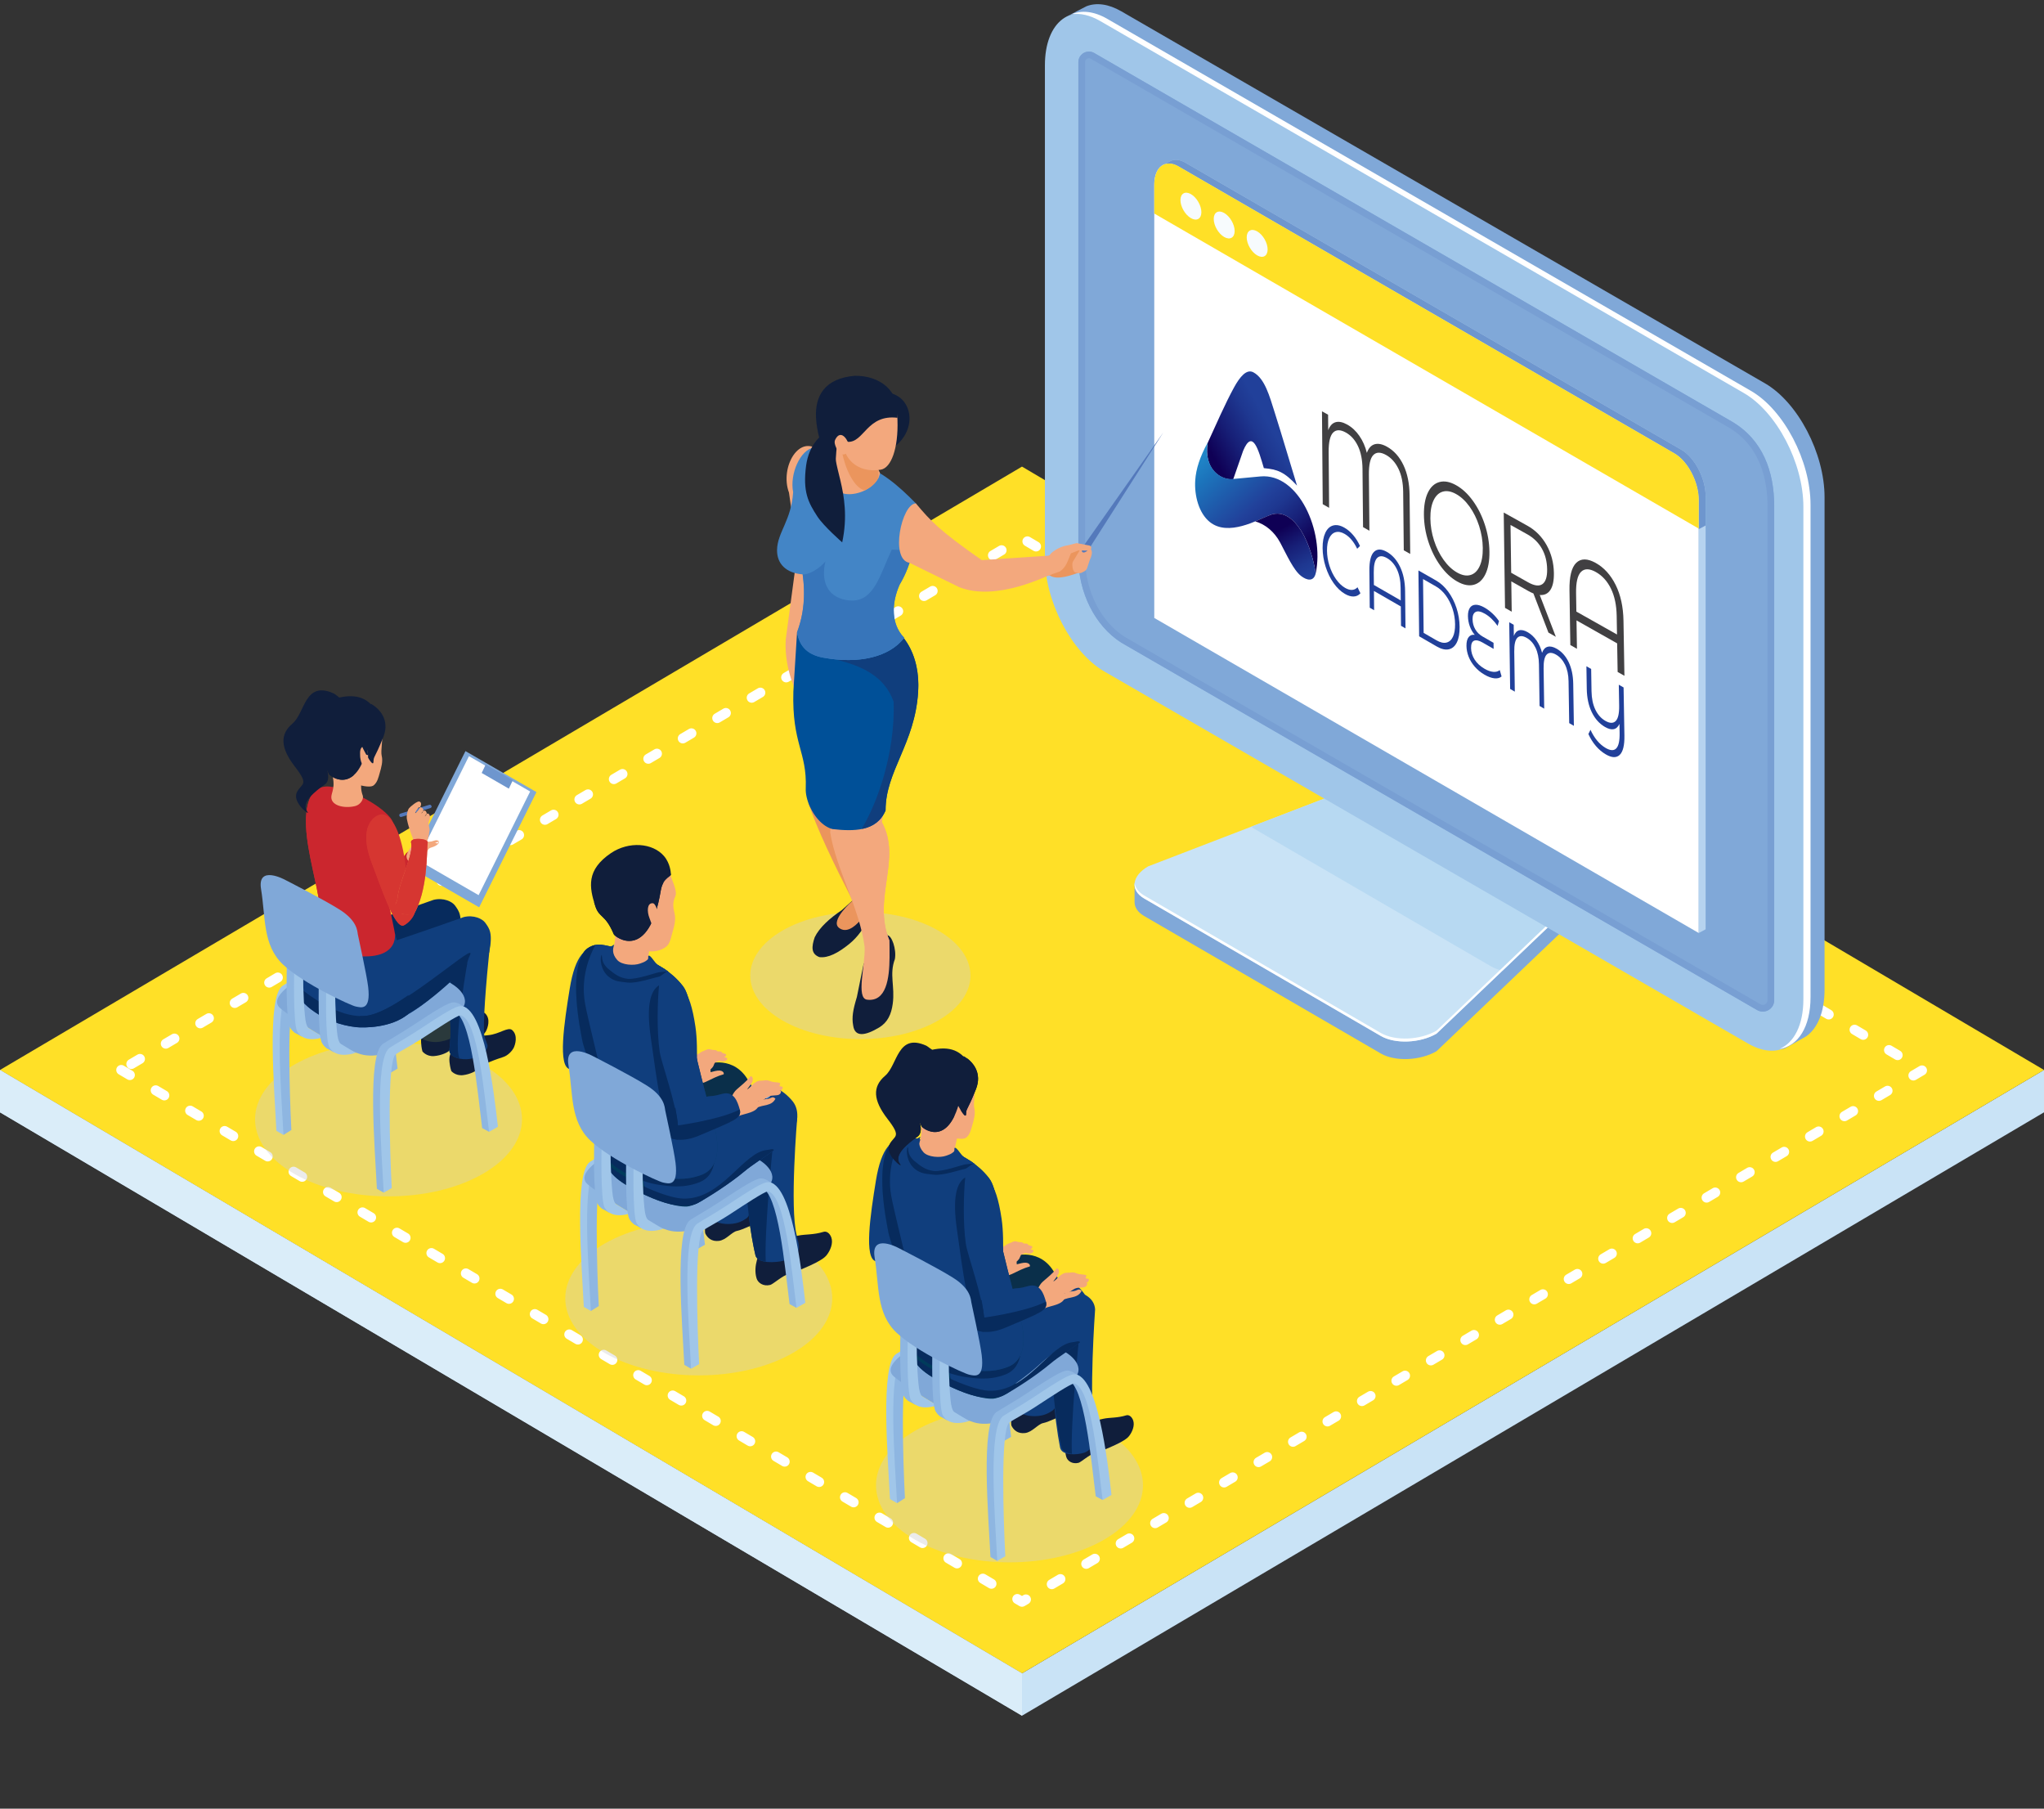 <?xml version="1.0" encoding="UTF-8"?>
<svg id="a" data-name="Layer 1" xmlns="http://www.w3.org/2000/svg" width="1529.037" height="1352.636" xmlns:xlink="http://www.w3.org/1999/xlink" viewBox="0 0 1529.037 1352.636">
  <rect x="0" y="0" width="1529.037" height="1352.636" fill="#333333" stroke="none"/>
  <defs>
    <linearGradient id="b" x1="-147.25" y1="3776.318" x2="-215.305" y2="3892.132" gradientTransform="translate(3047.707 -2914.524) rotate(30.105)" gradientUnits="userSpaceOnUse">
      <stop offset="0" stop-color="#124c7c"/>
      <stop offset=".323" stop-color="#21409a"/>
      <stop offset=".638" stop-color="#21409a"/>
      <stop offset=".72" stop-color="#1e3790"/>
      <stop offset=".856" stop-color="#171f77"/>
      <stop offset="1" stop-color="#0f0055"/>
    </linearGradient>
    <linearGradient id="c" x1="-252.027" y1="3882.871" x2="-129.076" y2="3923.006" gradientTransform="translate(3047.707 -2914.524) rotate(30.105)" gradientUnits="userSpaceOnUse">
      <stop offset="0" stop-color="#27aae1"/>
      <stop offset=".323" stop-color="#1c75bc"/>
      <stop offset=".644" stop-color="#21409a"/>
      <stop offset=".724" stop-color="#1e3790"/>
      <stop offset=".858" stop-color="#171f77"/>
      <stop offset="1" stop-color="#0f0055"/>
    </linearGradient>
    <linearGradient id="d" x1="-48.348" y1="3970.292" x2="-147.823" y2="3912.179" gradientTransform="translate(3047.707 -2914.524) rotate(30.105)" gradientUnits="userSpaceOnUse">
      <stop offset="0" stop-color="#1f89ca"/>
      <stop offset=".323" stop-color="#3657a7"/>
      <stop offset=".644" stop-color="#21409a"/>
      <stop offset=".724" stop-color="#1e3790"/>
      <stop offset=".858" stop-color="#171f77"/>
      <stop offset="1" stop-color="#0f0055"/>
    </linearGradient>
  </defs>
  <g>
    <polygon points="0 831.877 0 800.193 764.513 1251.438 1529.037 800.193 1529.037 831.877 764.513 1283.122 0 831.877" fill="#c9e3f6" fill-rule="evenodd"/>
    <polygon points="0 800.193 764.513 348.954 1529.037 800.193 764.513 1251.438 0 800.193" fill="#ffe027" fill-rule="evenodd"/>
    <path d="M88.801,803.422c-1.774-1.042-2.367-3.342-1.32-5.126,1.047-1.774,3.347-2.362,5.121-1.32l6.446,3.806c1.779,1.042,2.367,3.342,1.32,5.126-1.047,1.773-3.347,2.361-5.121,1.32l-6.446-3.806h0ZM100.156,798.966l6.446-3.806c1.779-1.052,2.367-3.342,1.32-5.115-1.047-1.784-3.342-2.372-5.121-1.32l-6.446,3.795c-1.779,1.053-2.367,3.342-1.32,5.126,1.047,1.774,3.342,2.362,5.121,1.32h0ZM125.941,783.743c-1.779,1.042-4.074.464-5.126-1.32-1.047-1.784-.454-4.074,1.32-5.126l6.446-3.795c1.779-1.053,4.074-.465,5.126,1.319,1.047,1.774.459,4.064-1.32,5.116l-6.446,3.806h0ZM151.72,768.53c-1.779,1.042-4.074.454-5.121-1.32-1.047-1.784-.459-4.084,1.32-5.126l6.446-3.806c1.779-1.052,4.074-.453,5.121,1.32,1.046,1.774.458,4.074-1.32,5.115l-6.446,3.816h0ZM177.504,753.308c-1.779,1.052-4.074.453-5.121-1.32-1.052-1.774-.459-4.084,1.32-5.126l6.446-3.806c1.774-1.052,4.074-.454,5.121,1.32,1.047,1.774.459,4.073-1.32,5.126l-6.446,3.806h0ZM203.283,738.084c-1.774,1.053-4.074.454-5.121-1.319-1.047-1.774-.459-4.074,1.32-5.116l6.446-3.816c1.779-1.041,4.074-.453,5.121,1.32,1.052,1.784.459,4.085-1.32,5.126l-6.446,3.806h0ZM229.067,722.861c-1.779,1.052-4.074.454-5.121-1.32-1.047-1.773-.459-4.074,1.32-5.115l6.446-3.816c1.779-1.042,4.074-.454,5.121,1.32,1.047,1.784.459,4.084-1.32,5.136l-6.446,3.796h0ZM254.852,707.639c-1.779,1.052-4.074.464-5.126-1.32-1.047-1.774-.454-4.063,1.32-5.116l6.446-3.806c1.779-1.041,4.074-.464,5.125,1.32,1.047,1.784.454,4.074-1.32,5.126l-6.446,3.796h0ZM280.631,692.426c-1.779,1.041-4.074.453-5.121-1.32-1.047-1.779-.459-4.079,1.32-5.126l6.446-3.806c1.779-1.047,4.074-.459,5.121,1.32,1.047,1.779.459,4.073-1.32,5.126l-6.446,3.806h0ZM306.415,677.203c-1.779,1.046-4.074.459-5.121-1.32-1.052-1.779-.459-4.074,1.32-5.121l6.441-3.806c1.779-1.047,4.079-.459,5.126,1.32,1.047,1.779.459,4.074-1.32,5.121l-6.446,3.806h0ZM332.194,661.985c-1.774,1.046-4.074.454-5.121-1.32-1.047-1.779-.459-4.079,1.32-5.126l6.446-3.8c1.779-1.052,4.074-.459,5.121,1.32,1.047,1.774.459,4.074-1.32,5.121l-6.446,3.806h0ZM357.978,646.762c-1.779,1.047-4.074.459-5.121-1.32-1.047-1.779-.459-4.074,1.32-5.121l6.446-3.806c1.773-1.047,4.074-.459,5.121,1.32,1.047,1.779.459,4.074-1.32,5.121l-6.446,3.806h0ZM383.763,631.544c-1.779,1.047-4.079.459-5.126-1.32-1.047-1.779-.459-4.074,1.32-5.121l6.446-3.806c1.779-1.046,4.074-.459,5.126,1.32,1.041,1.779.454,4.074-1.325,5.121l-6.441,3.806h0ZM409.547,616.321c-1.784,1.052-4.074.459-5.126-1.32-1.052-1.774-.464-4.074,1.32-5.121l6.446-3.806c1.774-1.047,4.074-.459,5.126,1.32,1.041,1.779.454,4.074-1.32,5.126l-6.446,3.801h0ZM435.321,601.103c-1.774,1.047-4.074.459-5.116-1.32-1.052-1.779-.464-4.074,1.32-5.121l6.446-3.806c1.774-1.047,4.074-.459,5.116,1.32,1.052,1.779.464,4.074-1.32,5.126l-6.446,3.801h0ZM461.105,585.89c-1.774,1.047-4.074.454-5.116-1.32-1.052-1.779-.464-4.079,1.32-5.126l6.436-3.801c1.784-1.047,4.084-.459,5.126,1.32,1.052,1.779.464,4.074-1.32,5.121l-6.446,3.806h0ZM486.889,570.672c-1.784,1.052-4.074.459-5.126-1.32-1.041-1.774-.454-4.074,1.32-5.121l6.446-3.801c1.785-1.047,4.074-.459,5.126,1.32,1.042,1.779.454,4.074-1.32,5.121l-6.446,3.801h0ZM512.673,555.459c-1.784,1.047-4.074.459-5.126-1.32-1.041-1.779-.454-4.074,1.32-5.121l6.446-3.8c1.774-1.052,4.074-.459,5.125,1.32,1.042,1.774.454,4.074-1.32,5.121l-6.446,3.8h0ZM538.458,540.247c-1.784,1.047-4.084.459-5.125-1.32-1.052-1.779-.464-4.074,1.32-5.126l6.446-3.8c1.774-1.047,4.074-.459,5.116,1.32,1.052,1.779.464,4.074-1.32,5.121l-6.436,3.806h0ZM564.232,525.034c-1.774,1.047-4.074.454-5.115-1.32-1.052-1.779-.464-4.079,1.32-5.126l6.446-3.801c1.774-1.047,4.074-.459,5.116,1.32,1.052,1.779.464,4.074-1.32,5.121l-6.446,3.806h0ZM590.016,509.816c-1.773,1.047-4.074.459-5.126-1.32-1.042-1.779-.454-4.074,1.32-5.121l6.446-3.801c1.784-1.046,4.074-.459,5.126,1.32,1.052,1.779.454,4.074-1.32,5.121l-6.446,3.801h0ZM615.8,494.603c-1.785,1.047-4.074.459-5.126-1.32-1.042-1.779-.454-4.074,1.32-5.121l6.446-3.806c1.784-1.047,4.074-.454,5.126,1.32,1.042,1.779.454,4.074-1.32,5.126l-6.446,3.8h0ZM641.585,479.391c-1.785,1.047-4.074.454-5.126-1.32-1.052-1.779-.454-4.074,1.32-5.126l6.446-3.8c1.774-1.047,4.074-.459,5.126,1.32,1.041,1.779.454,4.074-1.32,5.121l-6.446,3.806h0ZM667.358,464.173c-1.774,1.052-4.074.459-5.116-1.32-1.052-1.774-.464-4.074,1.32-5.121l6.446-3.801c1.774-1.047,4.074-.459,5.116,1.32,1.052,1.779.464,4.074-1.32,5.121l-6.446,3.8h0ZM693.143,448.96c-1.774,1.047-4.074.459-5.126-1.32-1.042-1.779-.454-4.074,1.32-5.121l6.446-3.806c1.774-1.047,4.074-.454,5.126,1.32,1.041,1.779.454,4.079-1.32,5.125l-6.446,3.801h0ZM718.917,433.747c-1.774,1.047-4.074.459-5.126-1.32-1.041-1.779-.454-4.074,1.32-5.121l6.446-3.806c1.784-1.047,4.074-.459,5.126,1.32,1.042,1.779.454,4.074-1.32,5.126l-6.446,3.8h0ZM744.69,418.535c-1.774,1.047-4.074.454-5.116-1.32-1.052-1.779-.464-4.079,1.32-5.126l6.436-3.801c1.785-1.046,4.074-.459,5.126,1.32,1.052,1.779.454,4.074-1.32,5.121l-6.446,3.806h0ZM766.669,408.108c-1.774-1.052-2.362-3.347-1.32-5.126,1.052-1.779,3.342-2.367,5.126-1.32l6.446,3.806c1.773,1.047,2.361,3.347,1.32,5.121-1.053,1.779-3.352,2.372-5.126,1.32l-6.446-3.8h0ZM792.453,423.326c-1.773-1.047-2.372-3.342-1.32-5.121,1.042-1.779,3.342-2.372,5.126-1.32l6.435,3.806c1.784,1.047,2.372,3.342,1.32,5.121-1.042,1.779-3.342,2.367-5.115,1.32l-6.446-3.806h0ZM818.237,438.543c-1.784-1.047-2.372-3.341-1.32-5.121,1.042-1.779,3.342-2.367,5.116-1.32l6.445,3.806c1.785,1.047,2.373,3.347,1.32,5.121-1.041,1.779-3.342,2.372-5.115,1.32l-6.446-3.806h0ZM844.012,453.767c-1.774-1.047-2.362-3.347-1.32-5.121,1.052-1.779,3.352-2.373,5.126-1.32l6.445,3.801c1.774,1.052,2.372,3.347,1.32,5.126-1.052,1.779-3.342,2.367-5.126,1.32l-6.445-3.806h0ZM869.796,468.984c-1.774-1.047-2.362-3.342-1.32-5.121,1.052-1.779,3.352-2.367,5.126-1.32l6.445,3.806c1.774,1.047,2.362,3.342,1.32,5.121-1.052,1.779-3.342,2.367-5.126,1.32l-6.445-3.806h0ZM895.58,484.208c-1.774-1.047-2.372-3.347-1.32-5.121,1.052-1.779,3.342-2.372,5.126-1.32l6.446,3.801c1.773,1.052,2.361,3.347,1.319,5.125-1.052,1.774-3.352,2.367-5.126,1.32l-6.445-3.806h0ZM921.364,499.425c-1.784-1.047-2.372-3.342-1.32-5.121,1.042-1.779,3.342-2.367,5.115-1.32l6.446,3.806c1.784,1.047,2.372,3.342,1.32,5.121-1.042,1.779-3.342,2.367-5.115,1.32l-6.446-3.806h0ZM947.148,514.648c-1.784-1.052-2.372-3.347-1.32-5.126,1.042-1.774,3.342-2.367,5.115-1.32l6.446,3.806c1.784,1.047,2.372,3.347,1.32,5.121-1.042,1.779-3.342,2.372-5.115,1.32l-6.446-3.801h0ZM972.922,529.866c-1.774-1.047-2.361-3.342-1.32-5.121,1.053-1.779,3.352-2.373,5.126-1.32l6.446,3.806c1.774,1.047,2.372,3.342,1.32,5.121-1.052,1.779-3.342,2.367-5.126,1.32l-6.446-3.806h0ZM998.706,545.089c-1.773-1.052-2.361-3.347-1.319-5.126,1.052-1.779,3.341-2.367,5.125-1.32l6.446,3.806c1.774,1.047,2.362,3.347,1.32,5.121-1.052,1.779-3.342,2.372-5.126,1.32l-6.446-3.8h0ZM1024.49,560.307c-1.773-1.047-2.372-3.347-1.319-5.121,1.052-1.779,3.341-2.372,5.126-1.32l6.445,3.806c1.774,1.047,2.362,3.342,1.32,5.121-1.052,1.779-3.352,2.367-5.126,1.32l-6.446-3.806h0ZM1050.275,575.525c-1.785-1.047-2.373-3.342-1.32-5.121,1.041-1.779,3.342-2.367,5.115-1.32l6.446,3.806c1.784,1.047,2.372,3.342,1.32,5.121-1.042,1.779-3.342,2.372-5.116,1.32l-6.445-3.806h0ZM1076.06,590.748c-1.784-1.047-2.372-3.347-1.32-5.121,1.041-1.779,3.342-2.372,5.115-1.32l6.446,3.8c1.784,1.052,2.372,3.347,1.32,5.126-1.042,1.779-3.342,2.367-5.116,1.32l-6.445-3.806h0ZM1101.833,605.966c-1.774-1.052-2.361-3.347-1.32-5.121,1.052-1.779,3.353-2.373,5.126-1.326l6.446,3.806c1.774,1.047,2.372,3.341,1.32,5.121-1.052,1.779-3.342,2.367-5.126,1.32l-6.446-3.801h0ZM1127.617,621.179c-1.773-1.047-2.361-3.342-1.32-5.121,1.053-1.779,3.342-2.367,5.126-1.32l6.446,3.8c1.773,1.047,2.361,3.342,1.32,5.121-1.052,1.779-3.342,2.367-5.126,1.32l-6.446-3.8h0ZM1153.401,636.391c-1.774-1.047-2.372-3.341-1.32-5.121,1.053-1.779,3.342-2.367,5.126-1.32l6.446,3.801c1.774,1.047,2.362,3.347,1.32,5.126-1.052,1.774-3.353,2.367-5.126,1.32l-6.446-3.806h0ZM1179.186,651.609c-1.784-1.052-2.372-3.347-1.32-5.126,1.042-1.779,3.342-2.367,5.116-1.32l6.446,3.801c1.784,1.052,2.372,3.347,1.319,5.126-1.041,1.779-3.341,2.367-5.115,1.32l-6.446-3.801h0ZM1204.97,666.822c-1.784-1.047-2.372-3.347-1.319-5.121,1.041-1.779,3.341-2.372,5.115-1.32l6.446,3.801c1.784,1.047,2.372,3.341,1.319,5.121-1.041,1.779-3.341,2.367-5.125,1.32l-6.437-3.801h0ZM1230.744,682.034c-1.774-1.047-2.362-3.342-1.32-5.121,1.052-1.779,3.352-2.367,5.126-1.32l6.446,3.801c1.773,1.047,2.361,3.347,1.32,5.12-1.053,1.779-3.342,2.372-5.126,1.32l-6.446-3.801h0ZM1256.528,697.242c-1.774-1.042-2.362-3.342-1.32-5.116,1.052-1.778,3.342-2.366,5.126-1.319l6.446,3.795c1.773,1.052,2.361,3.353,1.32,5.137-1.053,1.773-3.352,2.361-5.126,1.319l-6.446-3.815h0ZM1282.313,712.465c-1.784-1.052-2.372-3.342-1.32-5.126,1.042-1.784,3.342-2.361,5.126-1.32l6.435,3.807c1.784,1.052,2.372,3.341,1.32,5.115-1.042,1.784-3.342,2.372-5.115,1.32l-6.446-3.796h0ZM1308.097,727.678c-1.784-1.042-2.372-3.342-1.32-5.126,1.042-1.773,3.342-2.361,5.116-1.32l6.445,3.806c1.784,1.042,2.372,3.342,1.32,5.126-1.041,1.774-3.342,2.362-5.115,1.32l-6.446-3.806h0ZM1333.871,742.891c-1.774-1.052-2.362-3.342-1.32-5.116,1.052-1.784,3.352-2.372,5.126-1.319l6.445,3.795c1.774,1.052,2.372,3.342,1.32,5.126-1.052,1.775-3.342,2.362-5.126,1.32l-6.445-3.806h0ZM1359.655,758.103c-1.774-1.042-2.362-3.342-1.32-5.126,1.052-1.774,3.342-2.362,5.126-1.32l6.445,3.806c1.774,1.052,2.362,3.351,1.32,5.126-1.052,1.773-3.352,2.372-5.126,1.32l-6.445-3.806h0ZM1385.429,773.315c-1.773-1.041-2.361-3.341-1.32-5.115,1.052-1.773,3.352-2.372,5.126-1.32l6.446,3.796c1.774,1.052,2.362,3.342,1.32,5.126-1.052,1.784-3.353,2.361-5.126,1.32l-6.446-3.807h0ZM1411.213,788.539c-1.784-1.052-2.372-3.342-1.32-5.126,1.042-1.784,3.342-2.362,5.116-1.32l6.446,3.806c1.773,1.042,2.371,3.342,1.319,5.116-1.052,1.773-3.341,2.372-5.126,1.319l-6.435-3.795h0ZM1435.884,797.306c1.773-1.052,4.073-.454,5.115,1.32,1.052,1.774.464,4.073-1.32,5.115l-6.446,3.816c-1.773,1.041-4.073.453-5.115-1.32-1.052-1.784-.464-4.084,1.32-5.126l6.446-3.806h0ZM1410.1,812.528c1.773-1.052,4.073-.453,5.125,1.32,1.042,1.774.454,4.074-1.319,5.115l-6.446,3.816c-1.784,1.042-4.074.454-5.126-1.32-1.052-1.784-.454-4.084,1.32-5.136l6.446-3.796h0ZM1384.315,827.752c1.785-1.053,4.074-.465,5.126,1.319,1.042,1.774.454,4.064-1.319,5.116l-6.446,3.806c-1.784,1.042-4.074.464-5.126-1.32-1.042-1.784-.454-4.074,1.32-5.126l6.445-3.795h0ZM1358.531,842.964c1.783-1.041,4.073-.464,5.125,1.32,1.053,1.784.454,4.074-1.32,5.126l-6.445,3.806c-1.774,1.042-4.074.454-5.126-1.32-1.042-1.784-.454-4.073,1.32-5.125l6.446-3.807h0ZM1332.757,858.188c1.775-1.042,4.074-.464,5.115,1.32,1.052,1.784.464,4.073-1.319,5.126l-6.446,3.795c-1.774,1.052-4.074.464-5.116-1.32-1.052-1.773-.464-4.064,1.32-5.115l6.446-3.806h0ZM1306.973,873.4c1.773-1.042,4.074-.454,5.115,1.319,1.053,1.785.465,4.085-1.32,5.137l-6.436,3.795c-1.784,1.053-4.084.454-5.126-1.319-1.052-1.774-.464-4.074,1.32-5.116l6.446-3.815h0ZM1281.189,888.623c1.773-1.042,4.073-.454,5.126,1.32,1.041,1.784.453,4.084-1.32,5.126l-6.446,3.806c-1.784,1.052-4.073.454-5.126-1.32-1.041-1.774-.453-4.074,1.32-5.115l6.446-3.816h0ZM1255.404,903.846c1.784-1.052,4.073-.453,5.126,1.32,1.041,1.774.453,4.074-1.32,5.126l-6.446,3.806c-1.773,1.052-4.074.454-5.126-1.32-1.042-1.773-.454-4.084,1.32-5.126l6.446-3.806h0ZM1229.62,919.069c1.784-1.053,4.084-.454,5.126,1.32,1.052,1.773.464,4.073-1.32,5.115l-6.446,3.816c-1.774,1.041-4.074.453-5.115-1.32-1.053-1.784-.465-4.084,1.319-5.126l6.437-3.806h0ZM1203.846,934.292c1.774-1.052,4.074-.464,5.115,1.32,1.053,1.773.465,4.064-1.319,5.115l-6.446,3.806c-1.774,1.042-4.074.465-5.115-1.319-1.053-1.785-.465-4.074,1.319-5.126l6.446-3.796h0ZM1178.062,949.515c1.774-1.052,4.074-.464,5.126,1.32,1.042,1.774.454,4.064-1.32,5.116l-6.446,3.806c-1.784,1.041-4.073.453-5.126-1.32-1.052-1.784-.453-4.074,1.32-5.126l6.446-3.796h0ZM1152.277,964.727c1.784-1.041,4.074-.464,5.126,1.32,1.042,1.784.454,4.074-1.32,5.126l-6.446,3.796c-1.784,1.052-4.073.464-5.125-1.32-1.042-1.774-.454-4.064,1.319-5.116l6.446-3.806h0ZM1126.493,979.94c1.784-1.042,4.074-.454,5.126,1.32,1.052,1.784.454,4.084-1.32,5.136l-6.446,3.796c-1.773,1.052-4.073.454-5.126-1.32-1.041-1.773-.453-4.074,1.32-5.115l6.446-3.816h0ZM1100.719,995.163c1.774-1.041,4.074-.453,5.116,1.32,1.052,1.784.464,4.084-1.32,5.126l-6.446,3.806c-1.773,1.053-4.074.454-5.115-1.32-1.052-1.773-.464-4.084,1.32-5.125l6.445-3.807h0ZM1074.935,1010.387c1.774-1.052,4.074-.464,5.116,1.32,1.052,1.773.464,4.064-1.32,5.115l-6.446,3.806c-1.774,1.042-4.073.454-5.115-1.32-1.052-1.784-.464-4.073,1.32-5.126l6.445-3.795h0ZM1049.15,1025.589c1.774-1.042,4.074-.454,5.126,1.32,1.042,1.784.454,4.084-1.319,5.136l-6.446,3.796c-1.784,1.052-4.074.454-5.126-1.32-1.053-1.774-.454-4.074,1.32-5.115l6.445-3.816h0ZM1023.366,1040.811c1.784-1.052,4.074-.453,5.126,1.32,1.042,1.774.454,4.074-1.32,5.116l-6.445,3.806c-1.785,1.041-4.074.464-5.126-1.32-1.042-1.784-.454-4.074,1.319-5.126l6.446-3.796h0ZM997.582,1056.024c1.784-1.041,4.074-.464,5.126,1.32,1.052,1.784.454,4.074-1.32,5.126l-6.446,3.796c-1.773,1.052-4.073.453-5.125-1.32-1.042-1.774-.454-4.074,1.32-5.116l6.445-3.806h0ZM971.809,1071.237c1.773-1.052,4.073-.454,5.115,1.32,1.052,1.773.464,4.074-1.32,5.126l-6.445,3.806c-1.774,1.042-4.074.454-5.116-1.32-1.052-1.784-.464-4.084,1.32-5.126l6.446-3.806h0ZM946.024,1086.46c1.773-1.052,4.073-.464,5.115,1.32,1.052,1.774.464,4.064-1.32,5.116l-6.446,3.795c-1.773,1.052-4.073.464-5.115-1.32-1.052-1.774-.464-4.064,1.32-5.115l6.446-3.796h0ZM920.24,1101.663c1.773-1.042,4.073-.454,5.125,1.32,1.042,1.784.454,4.084-1.319,5.125l-6.446,3.807c-1.784,1.052-4.074.453-5.126-1.32-1.052-1.774-.454-4.085,1.32-5.126l6.446-3.806h0ZM894.455,1116.886c1.785-1.052,4.074-.464,5.127,1.32,1.041,1.773.453,4.064-1.32,5.115l-6.446,3.806c-1.784,1.042-4.074.465-5.126-1.319-1.042-1.785-.454-4.074,1.32-5.127l6.445-3.795h0ZM868.672,1132.088c1.783-1.041,4.073-.453,5.125,1.32,1.053,1.784.454,4.084-1.32,5.137l-6.445,3.795c-1.775,1.052-4.074.454-5.126-1.32-1.042-1.773-.454-4.073,1.32-5.115l6.446-3.816h0ZM842.898,1147.311c1.774-1.053,4.074-.454,5.115,1.32,1.053,1.773.465,4.073-1.319,5.115l-6.446,3.806c-1.774,1.042-4.074.464-5.116-1.32-1.052-1.784-.464-4.074,1.32-5.126l6.446-3.795h0ZM817.113,1162.524c1.784-1.042,4.074-.465,5.126,1.319,1.042,1.784.454,4.074-1.32,5.126l-6.446,3.796c-1.774,1.052-4.074.453-5.115-1.32-1.052-1.774-.464-4.074,1.32-5.116l6.436-3.805h0ZM791.339,1177.736c1.774-1.052,4.074-.454,5.126,1.32,1.042,1.774.454,4.074-1.32,5.126l-6.445,3.806c-1.774,1.042-4.074.454-5.126-1.32-1.042-1.784-.454-4.084,1.32-5.126l6.445-3.806h0ZM765.565,1192.949c1.774-1.042,4.073-.454,5.115,1.32,1.052,1.784.464,4.074-1.32,5.126l-2.897,1.712c-1.135.691-2.62.742-3.847.021l-3.497-2.062c-1.784-1.052-2.372-3.342-1.32-5.115,1.042-1.785,3.342-2.373,5.126-1.32l1.588.938,1.052-.619h0ZM769.36,1199.395l-1.134-1.919h0l1.134,1.919h0ZM743.587,1181.212c1.774,1.042,2.362,3.342,1.32,5.126-1.052,1.774-3.352,2.362-5.126,1.32l-6.446-3.816c-1.774-1.042-2.372-3.342-1.32-5.116,1.052-1.773,3.342-2.372,5.126-1.32l6.446,3.806h0ZM717.803,1165.989c1.774,1.042,2.362,3.352,1.32,5.126-1.052,1.774-3.341,2.372-5.126,1.32l-6.446-3.806c-1.774-1.042-2.362-3.353-1.32-5.126,1.052-1.774,3.342-2.372,5.126-1.32l6.446,3.806h0ZM692.019,1150.776c1.773,1.042,2.372,3.342,1.32,5.116-1.041,1.773-3.341,2.372-5.126,1.319l-6.435-3.806c-1.784-1.041-2.372-3.341-1.32-5.126,1.042-1.773,3.342-2.361,5.116-1.32l6.446,3.816h0ZM666.234,1135.554c1.784,1.041,2.372,3.342,1.32,5.115-1.042,1.774-3.341,2.372-5.116,1.32l-6.446-3.795c-1.784-1.053-2.372-3.352-1.32-5.137,1.042-1.773,3.342-2.361,5.116-1.32l6.446,3.816h0ZM640.46,1120.331c1.774,1.052,2.362,3.341,1.32,5.115-1.052,1.784-3.352,2.372-5.126,1.32l-6.446-3.796c-1.785-1.052-2.373-3.342-1.32-5.126,1.052-1.784,3.342-2.361,5.126-1.32l6.446,3.807h0ZM614.676,1105.107c1.774,1.052,2.362,3.342,1.32,5.126-1.052,1.784-3.342,2.361-5.126,1.32l-6.446-3.806c-1.773-1.052-2.361-3.342-1.32-5.126,1.052-1.774,3.341-2.362,5.126-1.32l6.446,3.806h0ZM588.892,1089.885c1.774,1.052,2.372,3.342,1.32,5.126-1.052,1.784-3.342,2.361-5.126,1.32l-6.446-3.807c-1.774-1.052-2.361-3.341-1.32-5.115,1.052-1.784,3.352-2.372,5.126-1.32l6.446,3.796h0ZM563.107,1074.661c1.784,1.053,2.372,3.353,1.32,5.137-1.042,1.773-3.342,2.361-5.116,1.32l-6.446-3.816c-1.785-1.042-2.372-3.342-1.32-5.115,1.041-1.774,3.342-2.372,5.115-1.32l6.446,3.795h0ZM537.323,1059.448c1.784,1.042,2.372,3.342,1.32,5.127-1.042,1.773-3.342,2.361-5.116,1.319l-6.446-3.815c-1.784-1.042-2.372-3.342-1.32-5.116,1.041-1.774,3.341-2.372,5.115-1.319l6.446,3.805h0ZM511.549,1044.236c1.774,1.041,2.362,3.342,1.32,5.115-1.052,1.774-3.352,2.372-5.126,1.32l-6.446-3.806c-1.774-1.042-2.372-3.342-1.32-5.126,1.052-1.774,3.341-2.362,5.125-1.32l6.446,3.816h0ZM485.765,1029.013c1.774,1.042,2.362,3.342,1.32,5.116-1.052,1.773-3.341,2.372-5.125,1.32l-6.446-3.796c-1.774-1.052-2.362-3.352-1.32-5.137,1.052-1.773,3.342-2.361,5.126-1.319l6.446,3.815h0ZM459.981,1013.79c1.774,1.052,2.372,3.342,1.32,5.115-1.052,1.785-3.341,2.373-5.126,1.32l-6.446-3.795c-1.774-1.053-2.362-3.342-1.32-5.126,1.052-1.784,3.352-2.362,5.126-1.32l6.446,3.806h0ZM434.196,998.567c1.785,1.052,2.373,3.342,1.32,5.126-1.041,1.784-3.342,2.361-5.115,1.319l-6.446-3.806c-1.784-1.052-2.372-3.341-1.32-5.126,1.042-1.773,3.342-2.361,5.116-1.32l6.446,3.807h0ZM408.412,983.344c1.784,1.052,2.372,3.353,1.32,5.137-1.041,1.773-3.342,2.361-5.116,1.32l-6.446-3.816c-1.784-1.042-2.372-3.342-1.32-5.115,1.042-1.774,3.342-2.372,5.116-1.32l6.446,3.795h0ZM382.633,968.142c1.779,1.042,2.367,3.342,1.32,5.115-1.047,1.774-3.341,2.373-5.121,1.32l-6.446-3.795c-1.779-1.053-2.367-3.342-1.32-5.126,1.047-1.784,3.342-2.362,5.121-1.32l6.446,3.806h0ZM356.854,952.919c1.774,1.052,2.367,3.342,1.32,5.126-1.052,1.784-3.347,2.361-5.126,1.319l-6.446-3.806c-1.774-1.041-2.367-3.341-1.32-5.115,1.052-1.774,3.347-2.372,5.126-1.32l6.446,3.796h0ZM331.07,937.716c1.779,1.042,2.367,3.342,1.32,5.116-1.047,1.773-3.342,2.372-5.121,1.32l-6.446-3.796c-1.779-1.052-2.367-3.351-1.32-5.136,1.047-1.774,3.342-2.362,5.121-1.32l6.446,3.815h0ZM305.286,922.493c1.779,1.052,2.372,3.342,1.32,5.126-1.047,1.774-3.342,2.362-5.121,1.32l-6.446-3.806c-1.779-1.053-2.367-3.342-1.32-5.116,1.047-1.784,3.347-2.372,5.126-1.319l6.441,3.795h0ZM279.506,907.28c1.779,1.042,2.367,3.342,1.32,5.126-1.047,1.774-3.347,2.372-5.121,1.32l-6.446-3.806c-1.779-1.042-2.367-3.342-1.32-5.126,1.046-1.774,3.341-2.362,5.121-1.32l6.446,3.806h0ZM253.722,892.067c1.779,1.053,2.367,3.342,1.32,5.116-1.047,1.784-3.342,2.372-5.121,1.32l-6.446-3.796c-1.779-1.052-2.367-3.342-1.32-5.126,1.047-1.773,3.347-2.361,5.121-1.32l6.446,3.806h0ZM227.943,876.855c1.779,1.041,2.367,3.341,1.32,5.126-1.046,1.774-3.347,2.361-5.125,1.319l-6.441-3.806c-1.779-1.052-2.372-3.352-1.32-5.126,1.047-1.773,3.341-2.372,5.121-1.319l6.446,3.806h0ZM202.159,861.642c1.779,1.042,2.367,3.342,1.32,5.115-1.047,1.774-3.341,2.372-5.121,1.32l-6.446-3.796c-1.779-1.052-2.367-3.341-1.32-5.125,1.047-1.785,3.347-2.362,5.121-1.32l6.446,3.806h0ZM176.38,846.419c1.779,1.053,2.367,3.342,1.32,5.126-1.052,1.784-3.347,2.362-5.126,1.32l-6.446-3.806c-1.774-1.042-2.367-3.342-1.32-5.115,1.052-1.774,3.347-2.372,5.125-1.32l6.446,3.795h0ZM150.601,831.217c1.774,1.042,2.367,3.342,1.32,5.116-1.052,1.773-3.347,2.372-5.126,1.319l-6.441-3.795c-1.779-1.052-2.367-3.352-1.32-5.137,1.047-1.773,3.347-2.361,5.121-1.319l6.446,3.816h0ZM124.822,815.994c1.779,1.052,2.367,3.342,1.32,5.126-1.046,1.784-3.341,2.361-5.121,1.32l-6.441-3.807c-1.779-1.052-2.367-3.341-1.32-5.115,1.046-1.784,3.341-2.372,5.121-1.32l6.441,3.796Z" fill="#fff" fill-rule="evenodd"/>
    <polygon points="764.513 1251.438 0 800.193 0 831.877 764.513 1283.122 764.513 1251.438" fill="#daedf9" fill-rule="evenodd"/>
  </g>
  <g opacity=".41">
    <path d="M643.606,777.111c-21.082,0-42.152-4.642-58.242-13.924-32.158-18.554-32.158-48.67,0-67.255,16.089-9.293,37.16-13.924,58.242-13.924s42.162,4.631,58.241,13.924c32.138,18.585,32.168,48.701,0,67.255-16.079,9.282-37.16,13.924-58.241,13.924Z" fill="#cecece" fill-rule="evenodd"/>
    <path d="M290.65,894.728c-25.557,0-51.109-5.642-70.613-16.894-38.986-22.505-38.986-59.015,0-81.54,19.503-11.263,45.056-16.873,70.613-16.873s51.109,5.61,70.602,16.873c38.96,22.525,39.001,59.035,0,81.54-19.493,11.252-45.045,16.894-70.602,16.894Z" fill="#cecece" fill-rule="evenodd"/>
    <path d="M522.719,1028.601c-25.557,0-51.114-5.631-70.618-16.884-38.986-22.494-38.986-59.005,0-81.54,19.503-11.252,45.06-16.884,70.618-16.884s51.104,5.632,70.598,16.884c38.965,22.535,39.006,59.046,0,81.54-19.493,11.253-45.04,16.884-70.598,16.884Z" fill="#cecece" fill-rule="evenodd"/>
    <path d="M755.18,1168.434c-25.558,0-51.115-5.642-70.618-16.894-38.986-22.505-38.986-59.005,0-81.54,19.503-11.263,45.061-16.874,70.618-16.874s51.105,5.611,70.597,16.874c38.966,22.535,39.007,59.035,0,81.54-19.492,11.252-45.04,16.894-70.597,16.894Z" fill="#cecece" fill-rule="evenodd"/>
  </g>
  <g>
    <path d="M448.914,869.894c-1.031,2.754-6.322,12.489-3.465,22.133.98,3.28,4.848,6.24,10.221,4.951,2.032-.495,9.395-7.086,13.314-7.963,3.589-.814,17.379-6.745,20.679-8.581,2.929-1.649,6.302-3.238,8.396-5.961,2.547-3.321,4.868-8.663,3.31-13.016-1.145-3.156-3.579-4.868-5.765-4.188-7.674,2.352-13.666,1.681-19.019,2.826-4.755,1.011-6.343,1.691-11.139,2.083-1.991.165-16.533,7.715-16.533,7.715Z" fill="#130b03" fill-rule="evenodd"/>
    <path d="M453.215,757.247c2.537-2.403,3.166-6.374,6.333-9.117,3.774-3.279,7.302-6.065,10.447-9.942,1.547.165,1.908,2.186,1.372,3.733-1,2.908-4.569,6.291-5.136,7.756l-13.016,7.57Z" fill="#fad6a4" fill-rule="evenodd"/>
    <path d="M470.429,761.62c28.177-12.005,32.787-17.286,30.023-25.393-1.021-3.032-4.166-11.469-13.408-8.859-14.553,4.095-8.241,2.001-37.655,13.728-6.425,2.558-10.489,16.543-11.376,26.042-.887,9.076,12.5,2.98,32.416-5.518Z" fill="#9fd5d8" fill-rule="evenodd"/>
    <polygon points="451.513 819.872 457.629 823.399 458.568 821.77 452.462 818.242 451.513 819.872" fill="gray" fill-rule="evenodd"/>
    <path d="M436.724,977.394l5.291,3.062.732-6.549c-1.464-28.208-3.568-93.453,2.795-99.826,4.569-3.218,11.139-6.23,21.37-12.965,9.715-6.395,24.381-16.037,27.373-16.471,13.016,3.559,17.616,58.664,21.277,87.233l5.177,2.805,1.444-6.621c-2.939-25.856-10.406-90.214-27.898-90.214-3.981,0-12.531,5.373-31.116,17.605-9.066,5.961-18.812,11.448-21.803,13.429-12.088,8.044-6.126,78.26-4.641,108.511Z" fill="#a0c6e9" fill-rule="evenodd"/>
    <path d="M442.014,980.456l5.91-3.713c-1.444-28.218-3.568-93.463,2.795-99.857,4.579-3.197,11.139-6.209,21.38-12.943,9.715-6.395,24.392-16.059,27.362-16.471,13.016,3.568,17.616,58.674,21.277,87.212l6.611-3.795c-2.918-25.856-10.396-90.204-27.888-90.204-3.971,0-12.531,5.354-31.106,17.575-9.076,5.981-18.812,11.458-21.813,13.449-12.087,8.044-6.013,78.497-4.528,108.747Z" fill="#8eb6e1" fill-rule="evenodd"/>
    <path d="M529.64,904.517c-1.135,2.691-3.105,15.914-1.918,18.203,1.557,2.991,4.528,5.941,10.025,5.302,5.497-.619,9.643-6.725,13.604-7.468,3.61-.649,15.636-6.167,23.815-10.416,4.208-2.156,9.592-9.603,8.21-14.006-1.011-3.188-7.519-6.684-9.736-6.106-7.766,2.063-10.788,1.475-16.192,2.414-4.786.825-3.806.969-8.622,1.196-1.99.082-10.891-.619-10.788,2.702l-8.395,8.179Z" fill="#101e3b" fill-rule="evenodd"/>
    <path d="M525.545,823.11c1.434-8.375.536-15.068.877-24.423.247-6.879,36.5,1.248,36.861,17.946,0,0-7.962,64.853-3.568,85.479l.557,3.435s1.032,3.145-1.464,5.291c-.186.134-3.682,2.949-8.282,3.94-6.405,1.424-14.914.619-19.297-4.27-10.757-11.954-10.489-59.263-5.683-87.398Z" fill="#103e7d" fill-rule="evenodd"/>
    <path d="M569.419,933.89c-1.031,2.744-6.333,12.49-3.465,22.134.969,3.248,4.848,6.239,10.221,4.94,2.022-.484,9.396-7.096,13.315-7.962,3.579-.805,17.378-6.745,20.679-8.581,2.939-1.65,6.302-3.238,8.385-5.961,2.548-3.311,4.868-8.674,3.321-13.026-1.135-3.146-3.579-4.857-5.766-4.188-7.663,2.352-13.665,1.702-19.028,2.836-4.755,1.012-6.333,1.682-11.129,2.094-1.99.155-16.533,7.715-16.533,7.715Z" fill="#101e3b" fill-rule="evenodd"/>
    <path d="M559.137,850.153c1.031-8.416-.165-15.09-.289-24.423-.082-6.91,36.408-6.828,37.552,9.818,0,0-5.775,67.853-.402,88.254l.722,3.414s2.187,6.714-.206,8.993c-.186.145-5.26,5.302-9.809,6.519-6.332,1.712-20.07,2.476-21.586-3.919-5.003-21.092-9.447-60.335-5.982-88.656Z" fill="#103e7d" fill-rule="evenodd"/>
    <path d="M577.763,861.064l-19.834,13.811c.186,23.442,3.538,48.525,7.189,63.934.691,2.877,3.878,4.249,7.725,4.806-1.217-21.473,4.919-82.551,4.919-82.551Z" fill="#072b5d" fill-rule="evenodd"/>
    <path d="M568.914,868.099s17.389,10.582,3.424,21.35c-13.666,10.541-50.196,37.253-72.618,30.611-22.443-6.642-58.087-31.85-60.975-35.201-2.888-3.372-2.599-8.529,9.086-17.131,8.365-6.168,49.135-28.61,51.475-29.456,2.341-.814,9.901-5.271,25.3,2.826,14.501,7.611,44.308,27.001,44.308,27.001Z" fill="#80a8d8" fill-rule="evenodd"/>
    <path d="M463.972,841.417c-5.951-2.454-10.654,22.804-10.252,27.115,1.073,11.778,16.296,18.698,25.723,23.598,10.179,5.301,25.712,10.623,34.427,10.2,4.373-.217,13.851-4.868,16.017-8.757,3.95-7.055-.98-27.537-5.333-34.963-1.578-2.65-3.671-4.724-6.188-6.776l-54.394-10.417Z" fill="#003b5b" fill-rule="evenodd"/>
    <path d="M492.098,880.929c8.591-10.087,19.596-17.409,28.919-26.836,11.036-11.139,27.3-20.133,34.2-34.799,2.094-4.414,8.963-3.238,4.713-10.911-10.53-18.936-30.312-13.677-32.756-11.531-4.548,4.002-32.983,26.444-42.348,33.375-7.673,5.673-12.181,9.51-20.38,16.131,0,0-10.798,4.857,5.94,20.803,16.729,15.935,20.473,15.213,21.71,13.769Z" fill="#0a2f4a" fill-rule="evenodd"/>
    <path d="M521.265,900.051c8.674-4.889,25.217-15.306,35.355-23.814,12.016-10.097,29.033-17.585,37.232-31.55,2.485-4.228,4.631-14.047-.784-20.936-3.125-3.981-9.292-9.365-12.841-9.675-5.642-.516-9.633,3.775-12.273,5.714-4.878,3.59-35.253,23.33-45.195,29.395-8.168,4.93-29.074,18.008-39.233,27.774,0-.01-7.642,10.304,5.889,16.945,17.327,8.478,30.178,7.086,31.849,6.147Z" fill="#103e7d" fill-rule="evenodd"/>
    <path d="M578.908,860.219c-.269-1.608-3.445-.309-5.002-.206-17.853,1.279-34.231,37.769-63.481,36.346-14.315-.701-47.329-16.42-56.488-26.342.248,3.136,2.372,12.646,34.262,26.125,17.77,7.498,28.579,6.209,33.065,3.909,8.859-4.549,25.217-15.306,35.355-23.814,6.693-5.621,14.893-10.458,22.288-16.018Z" fill="#072b5d" fill-rule="evenodd"/>
    <polygon points="574.35 814.097 574.35 814.097 574.164 814.055 571.317 812.405 571.234 812.302 571.225 812.756 571.317 812.869 574.164 814.509 574.195 814.529 574.226 814.54 574.267 814.55 574.288 814.55 574.318 814.55 574.35 814.55 574.359 814.55 574.391 814.55 574.421 814.55 574.463 814.54 574.524 814.52 574.524 814.055 574.35 814.097" fill="#212a47" fill-rule="evenodd"/>
    <polygon points="577.062 812.363 577.072 812.569 574.524 814.055 574.164 814.055 571.317 812.405 571.307 812.198 573.855 810.713 574.205 810.724 577.062 812.363" fill="#3a426d" fill-rule="evenodd"/>
    <polygon points="569.203 811.951 566.655 813.436 566.655 813.9 569.203 812.415 569.203 812.405 569.234 812.395 569.254 812.363 569.254 812.353 569.265 812.343 569.275 812.322 569.275 812.322 569.275 812.311 569.275 811.899 569.275 811.868 569.275 811.858 569.203 811.951" fill="#2d365a" fill-rule="evenodd"/>
    <polygon points="566.47 813.477 566.47 813.477 566.305 813.436 563.448 811.786 563.365 811.683 563.365 812.137 563.438 812.239 566.305 813.89 566.336 813.91 566.377 813.932 566.398 813.932 566.429 813.932 566.439 813.932 566.47 813.932 566.47 813.932 566.501 813.932 566.522 813.932 566.552 813.932 566.604 813.91 566.655 813.9 566.655 813.436 566.47 813.477" fill="#212a47" fill-rule="evenodd"/>
    <polygon points="569.192 811.745 569.203 811.951 566.655 813.436 566.305 813.436 563.448 811.786 563.427 811.58 565.995 810.095 566.346 810.095 569.192 811.745" fill="#3a426d" fill-rule="evenodd"/>
    <polygon points="573.163 814.097 573.091 814.199 570.533 815.684 570.533 816.139 573.091 814.653 573.091 814.653 573.112 814.633 573.143 814.612 573.143 814.601 573.143 814.591 573.153 814.57 573.153 814.56 573.163 814.509 573.163 814.097" fill="#2d365a" fill-rule="evenodd"/>
    <polygon points="570.368 815.716 570.368 815.716 570.183 815.684 567.336 814.024 567.253 813.91 567.253 814.364 567.336 814.488 570.183 816.139 570.224 816.148 570.245 816.159 570.275 816.159 570.307 816.18 570.337 816.18 570.358 816.18 570.368 816.18 570.368 816.18 570.378 816.18 570.41 816.18 570.44 816.159 570.492 816.159 570.533 816.139 570.533 815.684 570.368 815.716" fill="#212a47" fill-rule="evenodd"/>
    <polygon points="573.081 813.993 573.091 814.199 570.533 815.684 570.183 815.684 567.336 814.024 567.315 813.828 569.863 812.333 570.224 812.343 573.081 813.993" fill="#3a426d" fill-rule="evenodd"/>
    <polygon points="574.246 817.964 574.246 817.964 574.061 817.923 571.214 816.262 571.131 816.159 571.131 816.612 571.214 816.736 574.061 818.376 574.102 818.397 574.133 818.407 574.164 818.407 574.185 818.428 574.215 818.428 574.246 818.428 574.267 818.428 574.298 818.428 574.329 818.428 574.359 818.407 574.421 818.387 574.421 817.933 574.246 817.964" fill="#212a47" fill-rule="evenodd"/>
    <polygon points="576.969 816.241 576.98 816.448 574.421 817.933 574.061 817.923 571.214 816.262 571.204 816.056 573.751 814.581 574.102 814.591 576.969 816.241" fill="#3a426d" fill-rule="evenodd"/>
    <polygon points="530.186 796.707 530.186 796.707 530.011 796.666 527.257 795.078 527.174 794.964 527.174 795.418 527.257 795.531 530.011 797.12 530.052 797.141 530.083 797.141 530.114 797.161 530.124 797.161 530.155 797.161 530.186 797.161 530.186 797.161 530.207 797.161 530.228 797.161 530.269 797.161 530.31 797.141 530.361 797.12 530.372 796.666 530.186 796.707" fill="#212a47" fill-rule="evenodd"/>
    <polygon points="532.909 794.975 532.919 795.181 530.372 796.666 530.011 796.666 527.257 795.078 527.247 794.871 529.805 793.387 530.155 793.387 532.909 794.975" fill="#3a426d" fill-rule="evenodd"/>
    <polygon points="568.615 815.788 566.067 817.272 566.057 817.726 568.615 816.241 568.636 816.231 568.656 816.221 568.667 816.2 568.677 816.18 568.677 816.18 568.677 816.159 568.677 815.746 568.677 815.705 568.677 815.695 568.615 815.788" fill="#2d365a" fill-rule="evenodd"/>
    <polygon points="572.297 817.788 572.235 817.882 569.667 819.356 569.667 819.82 572.235 818.335 572.256 818.304 572.266 818.294 572.276 818.283 572.287 818.273 572.287 818.263 572.287 818.242 572.287 818.242 572.297 817.788" fill="#2d365a" fill-rule="evenodd"/>
    <polygon points="569.502 819.397 569.502 819.397 569.316 819.356 566.47 817.706 566.387 817.602 566.387 818.057 566.47 818.16 569.316 819.809 569.357 819.831 569.399 819.841 569.419 819.851 569.45 819.851 569.482 819.851 569.482 819.851 569.512 819.851 569.543 819.851 569.585 819.851 569.626 819.841 569.667 819.82 569.667 819.356 569.502 819.397" fill="#212a47" fill-rule="evenodd"/>
    <polygon points="572.214 817.665 572.235 817.882 569.667 819.356 569.316 819.356 566.47 817.706 566.449 817.5 569.007 816.015 569.357 816.024 572.214 817.665" fill="#3a426d" fill-rule="evenodd"/>
    <polygon points="576.103 819.913 576.113 820.119 573.555 821.604 573.205 821.595 570.348 819.954 570.337 819.748 572.895 818.263 573.256 818.263 576.103 819.913" fill="#80a8d8" fill-rule="evenodd"/>
    <path d="M521.45,788.993l.052.309-.062.021.01-.33h0ZM506.97,812.797c1.228,1.558,2.476,3.898,4.848,3.465l.959-.453c.392-1.526,3.61-3.136,6.611-4.497,2.898-.599,6.209-1.094,8.694-2.29,4.528-2.165,8.478-4.29,13.284-5.61.464-1.506-1.238-2.641-2.877-2.764-2.094-.165-4.878.681-6.931,1.206.031-.608-.031-1.248-.123-1.907l.123-.176c.681-.764,1.496-1.393,2.011-2.352l.774-1.836c.258-.691.268-.846.959-1.104l1.908-.805c.711-.381.825-.381,1.609-.154,1.237.34,3.032.484,4.115-.258,1.032-.701,1.877-1.733.299-2.238l-1.382-.423,1.279-1.093c.165-.702.165-1.135-.495-1.279-.918-.206-1.856-.742-2.712-1l-.041-.423c-.319-.681-1.98-.413-2.589-.517l-.939-.195c-.02-.959-2.352-.815-2.898-.856-1.506-.145-2.857-1.011-4.311-.433-1.269.516-2.527,1.072-3.806,1.557-.784.289-1.496.815-2.145,1.311-.608.484-4.115,2.228-4.424,2.98l-.402.34c-3.063,2.455-5.704,6.745-7.89,8.705-1.64,1.506-5.807,3.053-6.91,4.683-1.836,2.691,1.743,6.261,3.403,8.416Z" fill="#f3a87d" fill-rule="evenodd"/>
    <path d="M486.219,725.502c1.991.546,13.996,6.25,22.752,17.595,6.415,8.323,6.054,26.96,5.807,29.395-.784,7.921,15.976,69.163,17.853,76.177,2.939,10.983,5.054,29.868-9.53,35.551-12.469,4.879-24,2.651-29.384,1.98-17.399-2.176-42.461-15.955-40.986-24.577,2.764-16.027-17.327-68.938-18.998-77.786-1.671-8.87-10.293-50.197,1.361-66.399,2.692-3.755,8.261-5.797,12.418-5.322,14.82,1.691,36.242,12.686,38.707,13.388Z" fill="#072b5d" fill-rule="evenodd"/>
    <path d="M565.769,828.68c5.136-2.826,11.417-1.165,14.294-6.992-2.269-2.238-2.991-.279-5.58.102-3.785.557-6.085.599-9.221,3.095l.506,3.795Z" fill="#f3a87d" fill-rule="evenodd"/>
    <path d="M426.204,739.28c-4.136,25.434-9.159,58.788.196,60.315,3.507.567,17.585,1.114,18.616-7.096,2.434-19.204,11.242-35.293,13.82-51.197,4.136-25.434-1.65-30.961-10.994-32.487-9.354-1.506-17.513,5.032-21.638,30.466Z" fill="#103e7d" fill-rule="evenodd"/>
    <path d="M442.076,798.976c22.917-7.385,62.491-27.455,59.737-35.428-1.031-3.001-3.61-12.448-11.221-11.273-11.933,1.835-37.934,17.326-61.923,24.278-5.249,1.536-8.138,6.477-5.384,14.438,2.774,7.983,2.568,13.223,18.791,7.983Z" fill="#103e7d" fill-rule="evenodd"/>
    <path d="M488.085,719.829c1.98.557,14.006,6.271,22.752,17.605,6.415,8.323,6.064,26.96,5.806,29.404-.784,7.921,15.976,69.164,17.853,76.177,2.939,10.974,5.054,29.869-9.54,35.541-12.469,4.879-23.979,2.651-29.373,1.98-17.399-2.166-42.461-15.945-40.976-24.567,2.754-16.027-17.327-68.936-19.008-77.796-1.681-8.859-10.293-50.197,1.361-66.39,2.692-3.754,8.261-5.796,12.418-5.321,14.831,1.671,36.252,12.685,38.707,13.366Z" fill="#033e6a" fill-rule="evenodd"/>
    <path d="M488.085,719.829c1.98.557,14.006,6.271,22.752,17.605,6.415,8.323,6.064,26.96,5.806,29.404-.784,7.921,15.976,69.164,17.853,76.177,2.939,10.974,5.054,29.869-9.54,35.541-12.469,4.879-23.979,2.651-29.373,1.98-17.399-2.166-42.461-15.945-40.976-24.567,2.754-16.027-17.327-68.936-19.008-77.796-1.681-8.859-10.293-50.197,1.361-66.39,2.692-3.754,8.261-5.796,12.418-5.321,14.831,1.671,36.252,12.685,38.707,13.366Z" fill="#103e7d" fill-rule="evenodd"/>
    <path d="M450.018,714.115c-1.526,2.723-.598,11.489,5.168,16.255,4.662,3.878,8.653,3.713,14.377,4.455,6.591.866,20.834-4.033,22.958-4.28,2.135-.247,5.229-4.022,7.25-3.93-3.373-3.259-7.127,2.435-10.54-2.434-.526-.764-2.609-3.589-3.527-3.796-1.568-.392-.083,1.856-1.331,2.991-1.877,1.65-2.96,1.898-5.487,2.867-4.651,1.712-13.696,1.176-17.079-2.558-4.497-4.972-3.187-9.107-2.352-11.634-4.847,3.197-6.642,2.517-8.137,5.022l-1.3-2.96Z" fill="#072b5d" fill-rule="evenodd"/>
    <path d="M437.693,750.739c-3.589-19.523,3.352-36.047,7.653-43.978-3.218.681-6.508,2.403-8.385,5.023-11.654,16.192-3.042,57.53-1.361,66.39,1.681,8.859,21.762,61.769,19.008,77.796-.557,3.218,2.578,7.158,7.653,10.933-4.94-39.202-20.999-96.742-24.567-116.163Z" fill="#072b5d" fill-rule="evenodd"/>
    <path d="M486.827,775.874c4.332,29.734,8.478,69.391,18.348,68.163,3.713-.464,19.977-5.044,18.286-14.553-3.981-22.236-.505-42.987-3.228-61.594-4.342-29.734-11.974-34.117-21.875-32.89-9.88,1.247-15.872,11.128-11.531,40.873Z" fill="#103e7d" fill-rule="evenodd"/>
    <path d="M500.977,650.325c-.144,4.398,3.136,9.979,4.074,14.248.639,2.996.938,3.878-.196,6.56-1.774,4.089-1.299,7.823-.268,11.866,1.207,4.862-.299,10.04-1.712,14.883-1.083,3.795-1.681,8.261-5.105,10.551-8.55,5.714-18.183,2.341-26.826-.671-8.55-2.98-7.106-18.173-9.788-25.269-4.796-12.814-1.238-30.729,12.871-36.304,6.343-2.496,16.739-3.698,23.175-1.232,2.258.846-3.115,2.939-5.209,5.368h8.983Z" fill="#f3a87d" fill-rule="evenodd"/>
    <path d="M488.158,701.357s-5.621,16.966-2.165,21.721c1.351,1.846-5.487,5.879-11.871,6.013-10.169.206-21.876-5.302-18.451-13.717,1.856-4.528,6.714-8.983,3.641-27.321-.98-5.771,28.847,13.314,28.847,13.305Z" fill="#f3a87d" fill-rule="evenodd"/>
    <path d="M457.02,638.016c13.284-8.978,31.137-7.751,39.698,2.207,4.889,5.698,5.095,12.99,5.095,12.99,1.496,2.609-5.765,2.243-7.508,12.758-8.994,54.168-34.334,34.685-35.149,32.736-6.508-15.419-10.86-11.877-13.862-21.144-4.517-13.97-6.91-26.919,11.726-39.548Z" fill="#101e3b" fill-rule="evenodd"/>
    <path d="M496.336,660.077l-.701.397c-9.334,7.214-8.849,20.292-26.558,22.159-10.84,1.14-19.761-3.661-24.743-8.174.32,1.026.629,2.063.959,3.104,3.012,9.267,7.344,5.73,13.862,21.144.815,1.949,26.155,21.432,35.149-32.736.423-2.547,1.165-4.43,2.032-5.894Z" fill="#101e3b" fill-rule="evenodd"/>
    <path d="M485.796,686.47c1.836,4.744,2.877,9.153,4.971,8.359,2.063-.825,4.322-5.317,2.465-10.036-1.846-4.724-2.857-9.277-5.074-9.308-4.198-.088-4.208,6.275-2.362,10.984Z" fill="#f3a87d" fill-rule="evenodd"/>
    <path d="M451.317,711.424c-1.516,2.691-1.898,8.509,3.868,13.294,4.662,3.878,8.333,6.549,14.047,7.281,6.601.866,21.7-4.662,23.835-4.909,2.135-.227,4.682-.567,6.704-.475-3.373-3.259-7.127-3.218-10.54-8.086-.526-.763-2.609-3.589-3.527-3.795-1.568-.392-.083,1.856-1.331,2.99-1.877,1.65-2.96,1.898-5.487,2.857-4.651,1.723-13.696,1.185-17.079-2.548-4.497-4.971-3.187-9.117-2.352-11.644-4.847,3.207-6.642,2.526-8.137,5.033Z" fill="#103e7d" fill-rule="evenodd"/>
    <path d="M538.767,826.122c2.547.423,8.344-6.075,10.685-7.715,2.3-1.619,5.054-4.6,7.818-4.383,4.497.319,10.406,7.209,10.293,11.726-.134,6.281-10.603,6.931-14.955,8.891-2.022.907-5.115,4.105-7.034,4.476-3.218.619-5.043-4.095-6.353-6.467-.969-1.743-2.588-3.816-1.258-5.827l.804-.701Z" fill="#f3a87d" fill-rule="evenodd"/>
    <path d="M558.271,814.952c1.103-.217,2.382-1.526,3.207-2.259.979-.928,1.691-1.856,2.805-2.64,1.516-1.094,2.919-2.001,4.848-1.878,1.825.124,3.424-.577,5.228-.206,1.372.269,2.723,1.052,4.085,1.196,1.155.124,2.197.33,3.352.341l1.949.536-.67,2.062c.392.691.423.113,1.093.341.516.185,1.485.299,1.382.99-.268,2.042-2.331,2.145-2.331,2.145l1.062.186c.031,2.27-1.341,2.93-2.341,3.197-.97.248-4.394.33-5.425.558-2.011.443-3.682,1.836-5.363,2.949-1.372.888-3.239.99-4.786,1.32-.877.165-3.589.289-4.105,1.011l-3.991-9.85Z" fill="#f3a87d" fill-rule="evenodd"/>
    <path d="M544.759,823.904c2.547-2.403,3.177-6.374,6.322-9.127,3.785-3.28,7.312-6.064,10.448-9.922,1.558.154,1.918,2.166,1.382,3.723-1.011,2.898-4.569,6.281-5.136,7.767l-13.016,7.56Z" fill="#f3a87d" fill-rule="evenodd"/>
    <path d="M523.225,849.152c28.177-12.016,32.488-12.841,29.713-20.936-1.021-3.032-3.476-12.748-12.727-10.139-14.542,4.084-2.145-2.382-31.549,9.334-6.426,2.558-14.212,2.001-15.11,11.5-.876,9.076,9.757,18.729,29.673,10.241Z" fill="#103e7d" fill-rule="evenodd"/>
    <path d="M497.389,848.44c4.662,4.25,13.449,5.992,25.836.712,26.279-11.19,31.787-12.676,30.168-19.399-16.1,8.209-49.526,12.387-49.526,12.387l-6.477,6.301Z" fill="#072b5d" fill-rule="evenodd"/>
    <path d="M493.511,786.683c-2.31-15.615-1.661-38.171-.485-49.836-6.508,4.084-9.685,15.15-6.199,39.027,4.332,29.734,8.478,69.391,18.348,68.163.516-.052,1.269-.196,2.156-.423-1.269-18.091-12.634-48.877-13.82-56.932Z" fill="#072b5d" fill-rule="evenodd"/>
    <path d="M505.268,828.515c-5.507,1.547-10.974,2.537-11.716,10.396-.598,6.189,4.167,12.624,13.542,13.429.928-4.951,0-13.924-1.826-23.825Z" fill="#072b5d" fill-rule="evenodd"/>
    <path d="M511.9,1020.721l5.084,2.929.835-6.291c-1.454-28.228-3.579-93.473,2.795-99.858,4.559-3.218,11.139-6.209,21.37-12.953,9.715-6.395,24.392-16.059,27.362-16.472,13.026,3.559,17.616,58.654,21.288,87.224l5.188,2.825,1.423-6.642c-2.939-25.847-10.396-90.193-27.898-90.193-3.961,0-12.521,5.353-31.096,17.585-9.076,5.981-18.823,11.448-21.824,13.438-12.078,8.034-6.013,78.168-4.528,108.407Z" fill="#8eb6e1" fill-rule="evenodd"/>
    <polygon points="572.008 883.858 578.124 887.386 579.073 885.756 572.967 882.228 572.008 883.858" fill="#8eb6e1" fill-rule="evenodd"/>
    <path d="M516.984,1023.649l6.023-3.485c-1.465-28.219-3.589-93.452,2.785-99.847,4.579-3.208,11.128-6.22,21.38-12.954,9.705-6.385,24.392-16.038,27.362-16.472,13.016,3.569,17.605,58.665,21.287,87.233l6.611-3.816c-2.939-25.847-10.396-90.204-27.898-90.204-3.971,0-12.531,5.363-31.096,17.596-9.086,5.961-18.823,11.448-21.824,13.428-12.077,8.045-6.137,78.281-4.631,108.521Z" fill="#a0c6e9" fill-rule="evenodd"/>
    <path d="M453.442,893.738c-2.289-3.815-2.352-25.536-2.217-36.552l-6.704-4.383s-1.062,41.533,2.321,47.185c1.753,2.888,4.806,7.178,14.181,4.104l-2.042-5.931c-3.651-.443-4.456-2.63-5.539-4.425Z" fill="#8eb6e1" fill-rule="evenodd"/>
    <polygon points="450.018 903.671 455.566 906.857 456.742 904.836 451.183 901.639 450.018 903.671" fill="#8eb6e1" fill-rule="evenodd"/>
    <path d="M461.693,901.093v-.011c-1.764-.784-2.156-2.362-2.712-4.095-1.372-4.228-2.362-25.547-2.238-36.541l-6.693-4.394s-1.073,41.533,2.32,47.185c1.712,2.826,6.354,8.241,19.782,4.084-3.589-2.042-7.126-4.136-10.458-6.229Z" fill="#a0c6e9" fill-rule="evenodd"/>
    <path d="M477.411,905.434c-2.29-3.816-2.352-25.537-2.228-36.552l-6.704-4.373s-1.052,41.522,2.341,47.175c1.733,2.888,4.786,7.178,14.161,4.104l-2.053-5.931c-3.641-.443-4.435-2.63-5.518-4.424Z" fill="#8eb6e1" fill-rule="evenodd"/>
    <polygon points="473.987 915.366 479.525 918.554 480.701 916.532 475.163 913.335 473.987 915.366" fill="#8eb6e1" fill-rule="evenodd"/>
    <path d="M485.651,912.788v-.011c-1.774-.783-2.155-2.352-2.723-4.104-1.351-4.229-2.341-25.526-2.217-36.531l-6.694-4.383s-1.072,41.522,2.321,47.175c1.702,2.836,6.353,8.24,19.771,4.084-3.579-2.042-7.127-4.136-10.458-6.229Z" fill="#a0c6e9" fill-rule="evenodd"/>
    <path d="M443.324,789.725s-21.122-11.613-18.09,6.9c3.497,21.308,1.134,41.832,16.306,56.271,15.202,14.419,50.712,30.776,54.601,31.519,3.909.722,11.356,3.394,9.21-14.707-1.093-9.252-7.323-37.171-7.735-39.367-.412-2.177-.34-10.036-13.511-18.349-12.387-7.839-40.78-22.268-40.78-22.268Z" fill="#80a8d8" fill-rule="evenodd"/>
  </g>
  <g>
    <path d="M314.991,779.535c.346,4.775.789,5.601,1.006,6.755,0,0,2.903,3.93,8.617,3.527,5.719-.412,10.53-2.96,11.268-3.94,2.682-3.568,15.857-7.137,19.56-8.147,3.692-1.031,6.92-4.497,7.952-6.271,1.506-2.671,3.769-9.405-.372-13.49-2.934-2.888-9.731,2.579-17.93,2.898-20.746.825-30.848,8.075-30.101,18.668Z" fill="#101e3b" fill-rule="evenodd"/>
    <path d="M336.248,794.283c.587,4.755,1.088,5.58,1.351,6.694,0,0,3.089,3.774,8.777,3.084,5.704-.671,10.355-3.466,11.066-4.487,2.506-3.682,15.476-7.9,19.132-9.106,3.62-1.186,6.673-4.816,7.612-6.632,1.382-2.765,3.306-9.592-1.016-13.449-3.068-2.764-9.607,3.032-17.781,3.765-20.674,1.846-30.399,9.571-29.141,20.132Z" fill="#101e3b" fill-rule="evenodd"/>
    <path d="M264.299,684.851c20.333-6.163,42.245-32.221,48.005-37.346,2.212-1.98-4.162-16.992-9.53-7.921-4.048,6.828-26.553,15.373-35.763,24.046-2.553,2.408-10.417,2.315-6.456,9.153l3.744,12.067Z" fill="#cb262e" fill-rule="evenodd"/>
    <path d="M326.274,690.837c-5.043-.274-9.267,1.877-12.758,5.044-.34,1.846-.645,3.692-.856,5.549-2.754,23.649,4.007,48.319.917,70.546-.846,6.074,9.355,8.106,15.404,7.085,4.363-.712,9.267-2.238,11.169-5.064,2.47-3.219,1.882-5.302,1.882-5.302l-2.274-6.539c-1.341-8.303,1.052-38.058,4.223-69.463-4.79-1.201-10.912-1.484-17.708-1.856Z" fill="#2a393c" fill-rule="evenodd"/>
    <path d="M348.887,703.709c-5.043-.278-9.262,1.887-12.758,5.054-.34,1.846-.644,3.692-.851,5.538-2.748,23.649,4.002,48.341.908,70.535-.846,6.085,9.359,8.117,15.414,7.097,4.347-.712,9.267-2.238,11.17-5.065,2.46-3.218,1.872-5.302,1.872-5.302l-2.279-6.518c-1.33-8.314,1.057-38.078,4.244-69.474-4.801-1.217-10.927-1.484-17.719-1.866Z" fill="#103e7d" fill-rule="evenodd"/>
    <path d="M350.599,714.043c.212-1.558-6.616,2.341-6.616,2.341l-8.88,23.599c1.016,15.347,3.058,30.631,1.083,44.854-.526,3.785,3.218,5.992,7.585,6.88-5.265-10.953,6.627-76.136,6.828-77.673Z" fill="#072b5d" fill-rule="evenodd"/>
    <polygon points="256.306 562.122 259.245 563.813 258.142 567.62 255.202 565.928 256.306 562.122" fill="#69c6e8" fill-rule="evenodd"/>
    <polygon points="254.594 567.475 257.533 569.177 256.419 572.988 253.49 571.286 254.594 567.475" fill="#59a2d9" fill-rule="evenodd"/>
    <polygon points="239.448 585.767 228.252 579.31 234.838 556.641 246.013 563.102 239.448 585.767" fill="#65779e" fill-rule="evenodd"/>
    <polygon points="212.442 678.311 218.558 681.844 219.501 680.198 213.395 676.682 212.442 678.311" fill="gray" fill-rule="evenodd"/>
    <path d="M339.202,659.024c1.769-2.465,7.328-9.772,11.201-9.937.975-.062,1.748,8.044,2.233,9.179,1.356,3.187.753,5.023-2.697,6.513-1.841.779-3.724,3.62-5.637,4.146-1.753.49-9.576-2.217-5.1-9.901Z" fill="#fad6a4" fill-rule="evenodd"/>
    <path d="M354.399,627.934l.217,1.248c-.232.681-.98,1.021-1.63.799l-21.85-7.576c-.675-.227-1.026-.975-.784-1.64.222-.676.959-1.032,1.635-.805l21.829,7.57.582.402Z" fill-rule="evenodd"/>
    <path d="M328.486,642.352c-.17-.103,2.511-10.68,4.698-15.264.846-2.795,4.626-6.044,6.441-6.549,1.305-.371,8.452-.887,9.391.593,3.053,4.77-14.851,6.951-4.301,3.553,1.429-.685,2.568-.021,3.238,1.552.774,1.779-1.634,3.12-2.996,2.95,1.104-.526,3.687-1.269,3.811.722-.093,2.903-1.929,2.31-3.022,2.65,1.222-.583,2.965-1.371,3.6.083.655,3.471-3.553,4.373-4.389,5.961-1.779,3.476-1.531,5.332-5.327,6.127l-11.144-2.378Z" fill="#fad6a4" fill-rule="evenodd"/>
    <path d="M206.769,845.738l5.291,3.043.732-6.528c-1.454-28.219-3.574-93.463,2.8-99.848,4.569-3.227,11.128-6.219,21.365-12.964,9.721-6.374,24.397-16.048,27.373-16.461,13.016,3.559,17.61,58.665,21.277,87.233l5.188,2.826,1.423-6.643c-2.934-25.855-10.396-90.214-27.888-90.214-3.976,0-12.531,5.353-31.107,17.605-9.076,5.962-18.828,11.428-21.813,13.429-12.093,8.024-6.121,78.281-4.641,108.521Z" fill="#a0c6e9" fill-rule="evenodd"/>
    <path d="M212.06,848.781l5.915-3.702c-1.454-28.219-3.579-93.463,2.8-99.848,4.563-3.218,11.123-6.219,21.365-12.954,9.715-6.395,24.392-16.068,27.362-16.471,13.031,3.559,17.621,58.664,21.292,87.233l6.611-3.837c-2.939-25.836-10.396-90.203-27.903-90.203-3.966,0-12.521,5.362-31.101,17.595-9.071,5.982-18.817,11.469-21.809,13.449-12.087,8.034-6.018,78.508-4.533,108.737Z" fill="#8eb6e1" fill-rule="evenodd"/>
    <path d="M338.97,736.434s17.389,10.581,3.424,21.349c-13.681,10.541-50.202,37.243-72.634,30.611-22.437-6.621-58.082-31.849-60.97-35.2-2.888-3.373-2.594-8.53,9.086-17.132,8.37-6.157,49.129-28.61,51.481-29.456,2.341-.824,9.896-5.269,25.294,2.816,14.501,7.621,44.318,27.012,44.318,27.012Z" fill="#80a8d8" fill-rule="evenodd"/>
    <path d="M340.424,677.28c-2.109-2.996-8.607-6.168-16.151-4.296-40.46,14.408-84.954,28.991-84.954,28.991-14.315,6.281,6.596,49.867,12.954,51.063,34.545,6.56,75.96-50.908,83.716-52.661,3.043-.682,4.327.268,7.302-.805,2.97-14.914.114-18.055-2.867-22.293Z" fill="#072b5d" fill-rule="evenodd"/>
    <path d="M363.037,690.156c-2.099-2.996-8.602-6.162-16.146-4.306-40.46,14.424-84.964,29.007-84.964,29.007-14.305,6.272,6.606,49.856,12.959,51.054,34.546,6.559,75.966-50.909,83.732-52.652,3.038-.691,4.301.248,7.297-.804,2.96-14.924.103-18.059-2.877-22.299Z" fill="#103e7d" fill-rule="evenodd"/>
    <path d="M292.218,611.834c8.199,10.267,9.896,81.942-4.631,43.312-6.286-16.708,8.88,39.661,10.468,60.691,1.088,14.449,2.903,39.254,2.903,39.254-12.784,4.063-31.818-2.455-37.269-3.095-17.554-2.021-34.257-19.297-35.381-27.403-2.764-20.215-3.631-21.586,7.89-30.817,13.511-10.85-19.23-74.021-2.398-100.589,2.377-3.733,8.339-5.419,12.547-4.961,14.939,1.568,37.268,12.841,45.87,23.608Z" fill="#cb262e" fill-rule="evenodd"/>
    <path d="M239.649,589.057c-2.414.82-4.616,2.197-5.848,4.13-16.832,26.568,15.909,89.74,2.398,100.589-10.19,8.169-10.69,10.211-8.746,24.578,12.253,4.403,25.759,8.405,27.589,6.033,3.414-4.445-14.903-81.509-20.865-100.77-4.677-15.083,2.089-29.157,5.472-34.561Z" fill="#cb262e" fill-rule="evenodd"/>
    <path d="M277.331,643.265c7.426,19.271,17.796,51.46,24.608,48.835,2.558-.97,10.581-7.756,7.988-13.846-6.054-14.311-5.301-24.825-7.493-37.537-4.378-25.351-12.387-33.875-19.184-31.261-6.807,2.63-13.423,12.598-5.92,33.808Z" fill="#d63631" fill-rule="evenodd"/>
    <path d="M282.384,536.792c-.108,3.816,2.728,8.668,3.542,12.376.578,2.614-1.269,12.516-.402,16.022,1.052,4.224-.268,8.721-1.485,12.934-.944,3.295-1.691,6.838-4.445,9.169-3.388,2.877-16.151-1.526-23.66-4.146-7.441-2.604-5.822-12.247-8.127-18.405-4.193-11.124-1.083-26.702,11.18-31.545,5.482-2.176,14.522-3.223,20.132-1.093,1.965.753-2.702,2.578-4.522,4.688h7.787Z" fill="#f3a87d" fill-rule="evenodd"/>
    <path d="M271.374,580.604s-2.862,6.879.016,14.465c.686,1.779-.882,6.637-6.059,7.849-8.241,1.898-18.74-.577-17.369-8.003.728-4.007,3.925-8.473-1.738-22.876-1.779-4.528,25.15,8.566,25.15,8.566Z" fill="#f3a87d" fill-rule="evenodd"/>
    <path d="M244.935,524.204c15.847-5.461,26.31-4.853,33.751,3.806,4.249,4.945,4.44,11.293,4.44,11.293,1.294,2.253-5.022,1.939-6.539,11.072-7.812,47.098-29.822,30.157-30.529,28.456-5.657-13.382-9.432-10.324-12.041-18.369-3.94-12.139-4.6-29.508,10.917-36.258Z" fill="#101e3b" fill-rule="evenodd"/>
    <path d="M248.106,565.649c-8.318-7.328-2.058-23.474-2.058-23.474l-14.392,4.203c.016,4.873.975,9.808,2.362,14.084,2.614,8.044,6.384,4.986,12.041,18.369.459,1.098,9.824,8.56,18.497.954-2.212-4.713-10.045-8.488-16.45-14.135Z" fill="#101e3b" fill-rule="evenodd"/>
    <path d="M232.321,693.776s-3.62,13.985,22.52,19.39c45.736,9.438,40.471-15.738,40.471-15.738,1.289,4.62,3.852,17.244,5.559,23.618,7.782,29.013,4.476,37.315,4.476,37.315-12.753,10.675-33.741,10.354-38.8,9.818-24.784-2.641-42.9-18.503-44.684-26.506-3.073-13.759,4.198-26.857,10.458-47.898Z" fill="#103e7d" fill-rule="evenodd"/>
    <path d="M273.71,759.743c-1.496.145-3.007.196-4.523.145,2.248,3.444,4.316,5.775,5.698,6.023,23.933,4.548,57.215-26.238,74.264-43.339.608-5.714,2.785-8.168,2.8-9.592.041-5.239-54.25,44.226-78.24,46.763Z" fill="#072b5d" fill-rule="evenodd"/>
    <path d="M221.193,736.125c.057,1.856.263,3.702.67,5.549,1.784,8.003,19.9,23.865,44.684,26.506,5.059.536,26.047.856,38.8-9.818,0,0,1.392-3.59.196-14.15-11.366,7.89-23.092,14.603-31.833,15.532-23.758,2.496-51.986-23.123-52.518-23.618Z" fill="#072b5d" fill-rule="evenodd"/>
    <path d="M277.516,526.37s15.997,8.055,9.153,25.041c-6.838,16.992-7.059,13.506-7.312,18.502-.263,5.023-8.56-11.092-8.56-12.005l6.719-31.539Z" fill="#101e3b" fill-rule="evenodd"/>
    <path d="M275.324,564.773c-.211-1.862-.242-4.074-1.542-5.502-1.619-1.748-3.419-.861-4.1,1.284-.505,1.567-.273,3.367-.273,5.038,0,1.361,1.377,11.293,5.915,5.647v-6.467Z" fill="#f3a87d" fill-rule="evenodd"/>
    <path d="M249.679,518.619s17.198,10.19,7.967,20.777c-9.246,10.582-16.316,17.446-16.615,22.747-.299,5.301,8.762,19.663,1.959,24.526-6.796,4.837-18.549,13.707-12.902,20.632,2.579,3.177-12.041-6.925-7.905-15.017,3.414-6.704,9.401-4.78-1.511-18.853-10.912-14.094-11.427-24.185-1.882-32.302,9.561-8.112,9.04-32.354,30.889-22.51Z" fill="#101e3b" fill-rule="evenodd"/>
    <path d="M281.94,889.046l5.09,2.929.846-6.302c-1.47-28.218-3.584-93.462,2.79-99.836,4.559-3.218,11.128-6.209,21.37-12.954,9.705-6.395,24.381-16.059,27.367-16.461,13.016,3.548,17.605,58.654,21.282,87.223l5.178,2.816,1.438-6.643c-2.939-25.856-10.406-90.203-27.898-90.203-3.976,0-12.536,5.363-31.106,17.595-9.076,5.962-18.823,11.448-21.819,13.44-12.082,8.034-6.018,78.167-4.538,108.396Z" fill="#8eb6e1" fill-rule="evenodd"/>
    <polygon points="342.064 752.193 348.17 755.741 349.119 754.091 343.008 750.554 342.064 752.193" fill="#8eb6e1" fill-rule="evenodd"/>
    <path d="M287.03,891.975l6.018-3.476c-1.454-28.218-3.574-93.463,2.79-99.847,4.579-3.208,11.139-6.209,21.375-12.954,9.721-6.394,24.397-16.059,27.368-16.471,13.016,3.568,17.621,58.664,21.282,87.233l6.611-3.816c-2.934-25.846-10.396-90.203-27.893-90.203-3.976,0-12.526,5.352-31.096,17.584-9.076,5.972-18.822,11.448-21.818,13.439-12.093,8.044-6.131,78.28-4.636,108.51Z" fill="#a0c6e9" fill-rule="evenodd"/>
    <path d="M223.482,762.074c-2.284-3.816-2.336-25.547-2.217-36.552l-6.694-4.394s-1.067,41.543,2.326,47.195c1.743,2.898,4.796,7.178,14.165,4.105l-2.037-5.94c-3.641-.434-4.451-2.62-5.544-4.414Z" fill="#8eb6e1" fill-rule="evenodd"/>
    <polygon points="220.059 772.017 225.612 775.193 226.778 773.172 221.229 769.964 220.059 772.017" fill="#8eb6e1" fill-rule="evenodd"/>
    <path d="M231.739,769.428v-.031c-1.764-.763-2.166-2.331-2.712-4.084-1.367-4.219-2.352-25.526-2.238-36.531l-6.693-4.394s-1.062,41.523,2.331,47.175c1.707,2.836,6.343,8.251,19.782,4.104-3.6-2.062-7.137-4.146-10.468-6.239Z" fill="#a0c6e9" fill-rule="evenodd"/>
    <path d="M247.456,773.77c-2.284-3.815-2.346-25.547-2.217-36.552l-6.704-4.383s-1.072,41.533,2.331,47.185c1.733,2.888,4.78,7.179,14.176,4.105l-2.058-5.941c-3.651-.433-4.445-2.619-5.528-4.414Z" fill="#8eb6e1" fill-rule="evenodd"/>
    <polygon points="244.033 783.702 249.576 786.909 250.747 784.867 245.208 781.67 244.033 783.702" fill="#8eb6e1" fill-rule="evenodd"/>
    <path d="M255.697,781.123v-.01c-1.764-.784-2.15-2.362-2.712-4.095-1.356-4.229-2.352-25.526-2.223-36.541l-6.688-4.394s-1.078,41.533,2.321,47.185c1.696,2.826,6.348,8.24,19.771,4.084-3.579-2.031-7.127-4.136-10.469-6.229Z" fill="#a0c6e9" fill-rule="evenodd"/>
    <path d="M213.37,658.05s-21.117-11.608-18.085,6.895c3.496,21.313,1.134,41.848,16.306,56.287,15.187,14.419,50.707,30.766,54.596,31.519,3.904.723,11.355,3.383,9.215-14.718-1.099-9.251-7.333-37.16-7.741-39.356-.397-2.187-.345-10.035-13.5-18.354-12.402-7.838-40.791-22.272-40.791-22.272Z" fill="#80a8d8" fill-rule="evenodd"/>
    <path d="M328.115,622.504c-1.336.407-2.202,1.47-3.466,2.026-2.238,1.026-4.744.753-7.09,1.341-2.563.619-5.26,1.836-6.766,3.579-2.021,2.346-6.941,8.034-6.693,11.206.552,7.091,11.448,4.182,15.868,3.419,9.179-1.573,21.21-12.444,13.217-22.371l-5.069.799Z" fill="#f3a87d" fill-rule="evenodd"/>
    <polygon points="348.186 561.72 305.322 647.896 358.432 678.559 401.296 592.383 348.186 561.72" fill="#80a8d8" fill-rule="evenodd"/>
    <polygon points="396.582 591.939 350.811 565.516 312.248 643.023 358.03 669.452 396.582 591.939" fill="#fff" fill-rule="evenodd"/>
    <polygon points="383.659 583.476 363.347 571.76 360.33 578.078 380.643 589.809 383.659 583.476" fill="#6e96ce" fill-rule="evenodd"/>
    <path d="M306.611,616.609s3.099,8.179,2.929,11.01c-.155,2.831,1.681,4.027,4.75,3.31,3.068-.732,5.188-1.083,5.771-3.398.614-2.305.809-2.779,1.011-5.306.216-2.517-8.71-12.351-8.71-12.351l-5.75,6.735Z" fill="#f3a87d" fill-rule="evenodd"/>
    <path d="M321.947,601.84l.882.877c.217.702-.186,1.418-.846,1.62l-21.7,6.611c-.665.201-1.372-.201-1.558-.872-.216-.681.175-1.408.841-1.619l21.7-6.59.681-.026Z" fill="#5479bb" fill-rule="evenodd"/>
    <path d="M309.597,628.682c-.196.016-4.12-10.133-5.007-15.146-.918-2.754.222-7.601,1.382-9.06.825-1.062,6.204-5.662,7.802-5.007,5.157,2.088-7.823,14.32-1.382,5.399.738-1.392,2.027-1.521,3.45-.639,1.645,1.001.505,3.481-.676,4.146.573-1.078,2.197-3.182,3.435-1.64,1.588,2.408-.211,3.011-.887,3.914.649-1.191,1.583-2.842,2.908-2.032,2.517,2.434-.315,5.626-.067,7.405.557,3.857,1.83,5.219-.732,8.076l-10.226,4.585Z" fill="#f3a87d" fill-rule="evenodd"/>
    <path d="M327.383,630.811l1.021-1.506c-1.624-1.882-3.94-.335-5.745.021-1.826.372-3.543-.248-5.337.624-2.063.996-2.135,2.945-3.785,4.249-1.624,1.263-3.646,1.485-5.394,2.604-3.904,2.476-4.11,9.638,1.666,7.823,4.471-1.408,7.849-4.203,9.948-8.251,1.268-2.486,2.104-2.186,4.6-3.13,1.537-.588,4.425-2.176,4.048-3.94l-2.97,1.099,1.949.407Z" fill="#f3a87d" fill-rule="evenodd"/>
    <path d="M309.23,684.412c10.902-18.229,9.912-46.84,10.711-54.513.314-2.945-13.784-4.074-12.361.552,2.31,7.581-9.324,29.234-10.309,41.827-.279,3.517-6.173,8.731,1.382,11.123l10.577,1.011Z" fill="#ed794a" fill-rule="evenodd"/>
    <path d="M309.23,684.412c10.902-18.229,9.912-46.84,10.711-54.513.314-2.945-13.784-4.074-12.361.552,2.31,7.581-9.324,29.234-10.309,41.827-.279,3.517-6.173,8.731,1.382,11.123l10.577,1.011Z" fill="#d63631" fill-rule="evenodd"/>
    <path d="M299.845,682.927c-5.482-4.337-19.307-48.83-24.304-65.332-2.182,5.507-2.403,13.835,1.79,25.67,7.426,19.271,17.796,51.46,24.608,48.835,2.026-.773,7.462-5.244,8.308-10.112-3.656,2.037-7.606,3.166-10.401.938Z" fill="#d63631" fill-rule="evenodd"/>
    <path d="M311.19,627.444c-2.383.294-4.167,1.217-3.61,3.006,1.196,3.955-1.387,11.747-4.286,20.086-.258,4.729-.319,8.7.036,10.236,1.114,4.579,9.556-19.055,7.859-33.329Z" fill="#d63631" fill-rule="evenodd"/>
    <path d="M275.773,551.7c.711-2.187.49-5.966.016-9.592-.207-1.526-.454-3.001-.707-4.342l-4.285,20.143c0,.382,1.454,3.424,3.161,6.467.784.253,1.366.397,1.366.397,0,0-1.206-7.905.449-13.073Z" fill="#101e3b" fill-rule="evenodd"/>
  </g>
  <g>
    <path d="M677.94,1013.604c-1.032,2.743-6.323,12.479-3.466,22.133.98,3.27,4.858,6.23,10.221,4.951,2.032-.506,9.396-7.096,13.315-7.963,3.589-.815,17.379-6.745,20.679-8.58,2.939-1.65,6.302-3.249,8.396-5.962,2.547-3.321,4.868-8.674,3.311-13.026-1.145-3.156-3.579-4.857-5.755-4.188-7.673,2.352-13.676,1.691-19.029,2.837-4.754,1.011-6.343,1.681-11.139,2.083-1.991.165-16.533,7.715-16.533,7.715Z" fill="#130b03" fill-rule="evenodd"/>
    <path d="M682.241,900.958c2.537-2.413,3.166-6.384,6.333-9.117,3.775-3.29,7.302-6.074,10.448-9.942,1.547.165,1.908,2.177,1.372,3.733-1.001,2.898-4.569,6.291-5.136,7.756l-13.016,7.57Z" fill="#fad6a4" fill-rule="evenodd"/>
    <path d="M699.455,905.331c28.187-12.005,32.787-17.285,30.023-25.393-1.021-3.032-4.167-11.469-13.408-8.869-14.542,4.095-8.23,2.001-37.655,13.737-6.415,2.548-10.489,16.544-11.376,26.032-.887,9.076,12.501,2.991,32.416-5.508Z" fill="#9fd5d8" fill-rule="evenodd"/>
    <polygon points="680.539 963.583 686.655 967.11 687.594 965.48 681.488 961.943 680.539 963.583" fill="gray" fill-rule="evenodd"/>
    <path d="M665.75,1121.094l5.301,3.073.732-6.56c-1.464-28.197-3.579-93.441,2.785-99.826,4.569-3.227,11.139-6.219,21.38-12.964,9.706-6.395,24.371-16.049,27.362-16.461,13.016,3.548,17.616,58.664,21.277,87.223l5.177,2.816,1.444-6.632c-2.939-25.856-10.406-90.214-27.898-90.214-3.981,0-12.531,5.373-31.106,17.595-9.076,5.982-18.823,11.448-21.814,13.449-12.088,8.034-6.126,78.261-4.641,108.5Z" fill="#a0c6e9" fill-rule="evenodd"/>
    <path d="M671.051,1124.167l5.899-3.723c-1.444-28.208-3.569-93.463,2.795-99.848,4.579-3.218,11.139-6.209,21.38-12.953,9.715-6.395,24.392-16.059,27.362-16.461,13.016,3.568,17.616,58.664,21.277,87.213l6.622-3.807c-2.929-25.855-10.407-90.193-27.899-90.193-3.971-.01-12.531,5.343-31.106,17.575-9.066,5.981-18.812,11.448-21.814,13.449-12.077,8.044-6.013,78.487-4.517,108.747Z" fill="#8eb6e1" fill-rule="evenodd"/>
    <path d="M758.666,1048.217c-1.135,2.702-3.104,15.925-1.918,18.214,1.558,2.991,4.528,5.941,10.024,5.302,5.498-.629,9.644-6.725,13.605-7.467,3.609-.65,15.636-6.168,23.824-10.417,4.198-2.166,9.582-9.612,8.199-14.006-1.011-3.197-7.519-6.694-9.735-6.106-7.767,2.063-10.788,1.465-16.193,2.414-4.785.825-3.806.959-8.622,1.185-1.99.093-10.881-.608-10.788,2.713l-8.395,8.168Z" fill="#101e3b" fill-rule="evenodd"/>
    <path d="M754.571,966.821c1.444-8.385.537-15.078.877-24.423.247-6.89,36.499,1.237,36.861,17.936,0,0-7.962,64.863-3.568,85.49l.557,3.435s1.031,3.136-1.464,5.28c-.187.135-3.683,2.96-8.282,3.95-6.395,1.424-14.914.619-19.297-4.27-10.757-11.964-10.489-59.263-5.683-87.398Z" fill="#103e7d" fill-rule="evenodd"/>
    <path d="M800.735,1069.794c-.918,2.454-5.663,11.169-3.095,19.802.866,2.908,4.332,5.569,9.148,4.414,1.805-.433,8.395-6.343,11.902-7.127,3.207-.722,15.543-6.033,18.492-7.673,2.63-1.475,5.642-2.898,7.509-5.332,2.279-2.971,4.353-7.756,2.97-11.654-1.021-2.806-3.197-4.352-5.156-3.744-6.859,2.104-12.222,1.516-17.018,2.547-4.26.888-5.673,1.496-9.963,1.858-1.774.144-14.79,6.91-14.79,6.91Z" fill="#101e3b" fill-rule="evenodd"/>
    <path d="M787.967,993.864c.866-8.436-.145-15.089-.237-24.443-.072-6.89,30.519-6.817,31.477,9.839,0,0-4.837,67.844-.33,88.244l.608,3.424s1.825,6.704-.176,8.994c-.165.144-4.414,5.301-8.229,6.518-5.302,1.702-16.822,2.476-18.101-3.929-4.198-21.092-7.921-60.325-5.013-88.646Z" fill="#103e7d" fill-rule="evenodd"/>
    <path d="M806.8,1004.766l-19.844,13.81c.196,23.454,3.537,48.537,7.199,63.935.681,2.877,3.878,4.259,7.714,4.806-1.206-21.463,4.931-82.551,4.931-82.551Z" fill="#072b5d" fill-rule="evenodd"/>
    <path d="M797.94,1011.809s17.399,10.582,3.424,21.339c-13.666,10.552-50.197,37.254-72.619,30.622-22.442-6.643-58.086-31.849-60.974-35.211-2.888-3.362-2.599-8.52,9.086-17.121,8.364-6.168,49.134-28.61,51.476-29.456,2.352-.825,9.901-5.28,25.299,2.815,14.502,7.622,44.308,27.012,44.308,27.012Z" fill="#80a8d8" fill-rule="evenodd"/>
    <path d="M693.008,985.118c-5.951-2.455-10.664,22.814-10.262,27.114,1.083,11.789,16.306,18.699,25.723,23.598,10.19,5.312,25.722,10.634,34.427,10.2,4.373-.206,13.852-4.867,16.018-8.746,3.95-7.054-.98-27.537-5.332-34.963-1.578-2.661-3.672-4.724-6.189-6.786l-54.384-10.417Z" fill="#003b5b" fill-rule="evenodd"/>
    <path d="M721.124,1024.64c8.591-10.097,19.596-17.409,28.919-26.836,11.046-11.139,27.311-20.132,34.2-34.799,2.094-4.424,8.963-3.238,4.714-10.911-10.521-18.936-30.312-13.676-32.757-11.552-4.548,4.022-32.983,26.465-42.348,33.396-7.673,5.673-12.181,9.51-20.38,16.131,0,0-10.788,4.848,5.94,20.793,16.739,15.944,20.473,15.223,21.71,13.778Z" fill="#0a2f4a" fill-rule="evenodd"/>
    <path d="M746.341,1043.762c7.817-4.889,22.721-15.306,31.858-23.825,10.819-10.086,26.156-17.584,33.541-31.549,2.228-4.219,4.166-14.037-.702-20.927-2.815-3.981-8.374-9.365-11.582-9.675-5.085-.516-8.674,3.775-11.057,5.704-4.394,3.589-31.745,23.34-40.708,29.404-7.364,4.93-26.196,17.997-35.355,27.765,0,0-6.879,10.313,5.312,16.945,15.604,8.488,27.187,7.085,28.693,6.157Z" fill="#103e7d" fill-rule="evenodd"/>
    <path d="M807.934,1003.92c-.268-1.599-3.434-.319-5.002-.206-17.853,1.289-34.221,37.769-63.48,36.355-14.305-.701-47.33-16.42-56.488-26.341.248,3.125,2.382,12.645,34.272,26.114,17.76,7.508,28.569,6.209,33.056,3.919,8.859-4.559,25.217-15.306,35.355-23.825,6.693-5.61,14.893-10.447,22.287-16.017Z" fill="#072b5d" fill-rule="evenodd"/>
    <polygon points="799.487 955.559 799.487 955.559 799.302 955.517 796.455 953.867 796.372 953.754 796.372 954.218 796.455 954.321 799.302 955.972 799.404 956.003 799.404 956.013 799.425 956.013 799.456 956.013 799.477 956.013 799.487 956.013 799.508 956.013 799.539 956.013 799.569 956.013 799.621 956.003 799.662 955.981 799.662 955.517 799.487 955.559" fill="#212a47" fill-rule="evenodd"/>
    <polygon points="802.199 953.837 802.21 954.032 799.662 955.517 799.302 955.517 796.455 953.867 796.444 953.661 798.992 952.176 799.343 952.196 802.199 953.837" fill="#3a426d" fill-rule="evenodd"/>
    <polygon points="798.229 955.662 795.682 957.147 795.682 957.601 798.229 956.116 798.229 956.116 798.26 956.095 798.28 956.074 798.291 956.064 798.291 956.054 798.301 956.033 798.301 956.023 798.301 956.013 798.301 955.61 798.301 955.579 798.301 955.559 798.229 955.662" fill="#2d365a" fill-rule="evenodd"/>
    <polygon points="795.506 957.188 795.506 957.188 795.331 957.137 792.474 955.497 792.392 955.373 792.392 955.837 792.463 955.951 795.331 957.601 795.361 957.622 795.402 957.622 795.424 957.622 795.454 957.642 795.465 957.642 795.496 957.642 795.506 957.642 795.526 957.642 795.547 957.642 795.589 957.622 795.63 957.622 795.682 957.601 795.682 957.147 795.506 957.188" fill="#212a47" fill-rule="evenodd"/>
    <polygon points="798.219 955.456 798.229 955.662 795.682 957.147 795.331 957.137 792.474 955.497 792.453 955.291 795.022 953.806 795.372 953.806 798.219 955.456" fill="#3a426d" fill-rule="evenodd"/>
    <polygon points="799.395 959.416 799.395 959.416 799.209 959.386 796.362 957.725 796.279 957.622 796.279 958.075 796.362 958.179 799.209 959.85 799.25 959.85 799.271 959.87 799.302 959.87 799.332 959.88 799.363 959.88 799.384 959.88 799.395 959.88 799.395 959.88 799.404 959.88 799.436 959.88 799.467 959.87 799.518 959.87 799.56 959.85 799.56 959.386 799.395 959.416" fill="#212a47" fill-rule="evenodd"/>
    <polygon points="802.107 957.704 802.127 957.9 799.56 959.386 799.209 959.386 796.362 957.725 796.342 957.528 798.899 956.033 799.25 956.054 802.107 957.704" fill="#3a426d" fill-rule="evenodd"/>
    <polygon points="761.945 938.892 759.398 940.367 759.388 940.831 761.945 939.346 761.976 939.325 761.997 939.305 761.997 939.294 762.018 939.284 762.018 939.273 762.018 939.243 762.018 938.789 761.945 938.892" fill="#2d365a" fill-rule="evenodd"/>
    <polygon points="759.212 940.419 759.212 940.419 759.047 940.367 756.283 938.778 756.2 938.665 756.2 939.119 756.283 939.232 759.047 940.82 759.078 940.841 759.119 940.851 759.14 940.851 759.161 940.872 759.181 940.872 759.212 940.872 759.212 940.872 759.243 940.872 759.253 940.872 759.294 940.872 759.336 940.851 759.388 940.831 759.398 940.367 759.212 940.419" fill="#212a47" fill-rule="evenodd"/>
    <polygon points="761.935 938.685 761.945 938.892 759.398 940.367 759.047 940.367 756.283 938.778 756.283 938.572 758.841 937.087 759.181 937.098 761.935 938.685" fill="#3a426d" fill-rule="evenodd"/>
    <polygon points="797.641 959.499 795.094 960.983 795.083 961.438 797.641 959.952 797.672 959.932 797.682 959.922 797.692 959.911 797.703 959.891 797.703 959.88 797.703 959.87 797.703 959.458 797.703 959.406 797.703 959.396 797.641 959.499" fill="#2d365a" fill-rule="evenodd"/>
    <polygon points="798.527 963.108 798.527 963.108 798.342 963.067 795.496 961.417 795.413 961.304 795.413 961.767 795.496 961.871 798.342 963.521 798.384 963.531 798.425 963.542 798.445 963.552 798.477 963.562 798.507 963.562 798.507 963.562 798.538 963.562 798.569 963.562 798.61 963.562 798.651 963.542 798.693 963.521 798.693 963.067 798.527 963.108" fill="#212a47" fill-rule="evenodd"/>
    <polygon points="801.251 961.376 801.261 961.582 798.693 963.067 798.342 963.067 795.496 961.417 795.485 961.211 798.033 959.716 798.384 959.726 801.251 961.376" fill="#3a426d" fill-rule="evenodd"/>
    <path d="M750.477,932.693l.051.31-.062.021.011-.33h0ZM735.996,956.497c1.227,1.558,2.475,3.899,4.847,3.477l.97-.454c.381-1.547,3.61-3.136,6.601-4.497,2.898-.608,6.209-1.104,8.694-2.289,4.528-2.166,8.478-4.291,13.285-5.621.464-1.496-1.238-2.63-2.878-2.765-2.083-.165-4.868.691-6.931,1.207.031-.599-.031-1.237-.124-1.897l.124-.185c.681-.764,1.495-1.383,2.011-2.352l.784-1.826c.248-.69.258-.855.959-1.113l1.897-.795c.712-.392.825-.392,1.62-.164,1.227.35,3.031.484,4.114-.259,1.021-.701,1.867-1.722.289-2.237l-1.372-.413,1.27-1.113c.164-.681.164-1.114-.495-1.269-.918-.196-1.856-.743-2.713-1.001l-.031-.412c-.33-.681-1.99-.413-2.599-.516l-.939-.207c-.02-.948-2.352-.804-2.898-.855-1.506-.134-2.857-1.021-4.311-.423-1.269.516-2.517,1.072-3.806,1.547-.784.289-1.485.815-2.146,1.32-.608.475-4.115,2.228-4.424,2.971l-.402.34c-3.063,2.444-5.704,6.756-7.89,8.715-1.629,1.496-5.806,3.053-6.91,4.662-1.835,2.713,1.743,6.281,3.404,8.426Z" fill="#f3a87d" fill-rule="evenodd"/>
    <path d="M715.245,869.202c1.991.547,13.996,6.261,22.752,17.596,6.425,8.322,6.064,26.96,5.807,29.404-.784,7.921,15.976,69.153,17.853,76.177,2.939,10.974,5.054,29.868-9.53,35.541-12.469,4.878-24,2.65-29.384,1.981-17.399-2.166-42.461-15.945-40.986-24.567,2.764-16.027-17.317-68.937-18.988-77.797-1.681-8.869-10.303-50.196,1.351-66.399,2.692-3.754,8.261-5.786,12.418-5.321,14.831,1.691,36.242,12.696,38.707,13.387Z" fill="#072b5d" fill-rule="evenodd"/>
    <path d="M794.805,972.381c5.126-2.815,11.407-1.155,14.295-6.982-2.27-2.238-3.002-.289-5.59.102-3.785.558-6.086.599-9.211,3.084l.506,3.796Z" fill="#f3a87d" fill-rule="evenodd"/>
    <path d="M655.23,882.991c-4.126,25.434-9.159,58.789.196,60.305,3.507.567,17.585,1.114,18.626-7.086,2.424-19.203,11.231-35.293,13.81-51.197,4.136-25.433-1.65-30.972-10.994-32.487-9.355-1.506-17.513,5.033-21.638,30.466Z" fill="#103e7d" fill-rule="evenodd"/>
    <path d="M671.102,942.688c22.927-7.396,62.501-27.455,59.747-35.439-1.042-2.99-3.62-12.438-11.232-11.273-11.933,1.847-37.934,17.316-61.913,24.289-5.249,1.526-8.148,6.467-5.394,14.439,2.774,7.983,2.568,13.213,18.792,7.983Z" fill="#103e7d" fill-rule="evenodd"/>
    <path d="M717.111,863.54c1.991.557,14.006,6.261,22.752,17.596,6.415,8.333,6.064,26.97,5.817,29.414-.794,7.921,15.965,69.153,17.853,76.177,2.929,10.974,5.043,29.858-9.551,35.541-12.469,4.868-23.979,2.651-29.374,1.98-17.399-2.176-42.461-15.945-40.976-24.567,2.754-16.027-17.317-68.947-19.008-77.807-1.671-8.859-10.293-50.186,1.361-66.389,2.692-3.755,8.262-5.786,12.418-5.332,14.831,1.691,36.252,12.706,38.707,13.387Z" fill="#033e6a" fill-rule="evenodd"/>
    <path d="M717.111,863.54c1.991.557,14.006,6.261,22.752,17.596,6.415,8.333,6.064,26.97,5.817,29.414-.794,7.921,15.965,69.153,17.853,76.177,2.929,10.974,5.043,29.858-9.551,35.541-12.469,4.868-23.979,2.651-29.374,1.98-17.399-2.176-42.461-15.945-40.976-24.567,2.754-16.027-17.317-68.947-19.008-77.807-1.671-8.859-10.293-50.186,1.361-66.389,2.692-3.755,8.262-5.786,12.418-5.332,14.831,1.691,36.252,12.706,38.707,13.387Z" fill="#103e7d" fill-rule="evenodd"/>
    <path d="M679.044,857.826c-1.526,2.713-.599,11.479,5.167,16.255,4.662,3.878,8.664,3.713,14.377,4.435,6.601.887,20.834-4.022,22.958-4.269,2.135-.248,5.229-4.023,7.261-3.92-3.383-3.279-7.137,2.435-10.551-2.444-.526-.753-2.609-3.578-3.527-3.785-1.557-.402-.083,1.856-1.331,2.991-1.877,1.65-2.96,1.897-5.487,2.857-4.651,1.722-13.696,1.185-17.08-2.548-4.497-4.972-3.186-9.117-2.341-11.645-4.858,3.208-6.652,2.507-8.148,5.023l-1.299-2.95Z" fill="#072b5d" fill-rule="evenodd"/>
    <path d="M666.719,894.44c-3.589-19.514,3.352-36.036,7.653-43.978-3.218.682-6.508,2.403-8.385,5.023-11.654,16.202-3.032,57.529-1.361,66.389,1.691,8.85,21.762,61.779,19.008,77.807-.557,3.218,2.579,7.158,7.653,10.933-4.94-39.213-20.999-96.753-24.567-116.173Z" fill="#072b5d" fill-rule="evenodd"/>
    <path d="M715.854,919.585c4.332,29.734,8.478,69.391,18.358,68.152,3.702-.453,19.967-5.033,18.275-14.542-3.981-22.236-.505-42.998-3.218-61.594-4.353-29.744-11.984-34.117-21.875-32.9-9.891,1.248-15.883,11.129-11.541,40.884Z" fill="#103e7d" fill-rule="evenodd"/>
    <path d="M717.184,847.142s-5.61,16.966-2.166,21.721c1.352,1.836-5.486,5.879-11.871,6.013-10.159.206-21.876-5.302-18.452-13.718,1.857-4.527,6.714-8.982,3.641-27.32-.98-5.776,28.847,13.305,28.847,13.305Z" fill="#f3a87d" fill-rule="evenodd"/>
    <path d="M680.343,855.124c-1.516,2.702-1.898,8.52,3.868,13.305,4.662,3.868,8.334,6.539,14.058,7.281,6.59.867,21.689-4.661,23.824-4.909,2.135-.227,4.683-.577,6.714-.475-3.383-3.279-7.137-3.218-10.551-8.096-.526-.753-2.609-3.579-3.527-3.785-1.557-.413-.083,1.856-1.331,2.98-1.877,1.65-2.96,1.908-5.487,2.856-4.651,1.733-13.696,1.186-17.08-2.547-4.497-4.961-3.186-9.107-2.341-11.645-4.858,3.218-6.652,2.517-8.148,5.033Z" fill="#103e7d" fill-rule="evenodd"/>
    <path d="M767.793,969.823c2.548.422,8.344-6.075,10.686-7.726,2.31-1.608,5.053-4.579,7.817-4.373,4.497.33,10.406,7.22,10.293,11.737-.134,6.27-10.603,6.931-14.944,8.88-2.021.907-5.126,4.115-7.045,4.486-3.218.608-5.043-4.104-6.353-6.477-.97-1.733-2.589-3.816-1.248-5.817l.794-.711Z" fill="#f3a87d" fill-rule="evenodd"/>
    <path d="M787.296,958.663c1.114-.217,2.383-1.536,3.208-2.269.99-.918,1.691-1.847,2.815-2.641,1.506-1.083,2.908-2.001,4.837-1.866,1.826.123,3.434-.578,5.229-.217,1.372.267,2.723,1.062,4.084,1.196,1.155.134,2.197.33,3.353.34l1.949.536-.66,2.064c.381.69.412.113,1.083.351.516.175,1.484.289,1.382.99-.269,2.042-2.331,2.135-2.331,2.135l1.072.196c.021,2.259-1.351,2.918-2.352,3.197-.969.247-4.394.329-5.414.557-2.012.433-3.692,1.836-5.374,2.939-1.361.897-3.228,1-4.785,1.32-.877.175-3.589.288-4.104,1.021l-3.992-9.85Z" fill="#f3a87d" fill-rule="evenodd"/>
    <path d="M773.785,967.605c2.548-2.392,3.177-6.374,6.322-9.117,3.785-3.28,7.312-6.075,10.458-9.933,1.548.155,1.908,2.177,1.372,3.724-1.011,2.908-4.569,6.291-5.137,7.776l-13.016,7.55Z" fill="#f3a87d" fill-rule="evenodd"/>
    <path d="M752.251,992.863c28.177-12.015,32.488-12.841,29.713-20.947-1.021-3.032-3.476-12.737-12.727-10.138-14.542,4.094-2.145-2.383-31.55,9.334-6.426,2.558-14.212,2-15.109,11.489-.867,9.097,9.756,18.75,29.672,10.262Z" fill="#103e7d" fill-rule="evenodd"/>
    <path d="M726.415,992.151c4.662,4.25,13.449,5.993,25.836.712,26.279-11.2,31.787-12.686,30.177-19.399-16.109,8.209-49.536,12.387-49.536,12.387l-6.477,6.301Z" fill="#072b5d" fill-rule="evenodd"/>
    <path d="M722.537,930.394c-2.31-15.625-1.661-38.182-.485-49.836-6.508,4.084-9.685,15.141-6.198,39.027,4.332,29.734,8.478,69.391,18.358,68.152.505-.061,1.258-.195,2.145-.412-1.269-18.09-12.634-48.887-13.82-56.932Z" fill="#072b5d" fill-rule="evenodd"/>
    <path d="M734.294,972.216c-5.507,1.557-10.974,2.537-11.716,10.386-.588,6.189,4.166,12.645,13.541,13.449.928-4.961,0-13.924-1.826-23.835Z" fill="#072b5d" fill-rule="evenodd"/>
    <path d="M740.926,1164.432l5.085,2.919.835-6.302c-1.454-28.218-3.579-93.463,2.795-99.847,4.569-3.208,11.139-6.209,21.37-12.954,9.716-6.395,24.392-16.059,27.362-16.471,13.026,3.568,17.616,58.664,21.287,87.233l5.188,2.825,1.423-6.642c-2.929-25.856-10.396-90.203-27.898-90.203-3.96,0-12.521,5.352-31.096,17.584-9.076,5.982-18.822,11.448-21.824,13.439-12.078,8.044-6.013,78.157-4.528,108.417Z" fill="#8eb6e1" fill-rule="evenodd"/>
    <polygon points="801.034 1027.569 807.15 1031.097 808.099 1029.456 801.993 1025.93 801.034 1027.569" fill="#8eb6e1" fill-rule="evenodd"/>
    <path d="M746.011,1167.351l6.023-3.476c-1.464-28.218-3.579-93.463,2.795-99.858,4.569-3.197,11.128-6.209,21.371-12.954,9.705-6.384,24.392-16.048,27.361-16.461,13.017,3.569,17.605,58.654,21.288,87.233l6.61-3.815c-2.938-25.857-10.395-90.214-27.898-90.214-3.971,0-12.531,5.362-31.096,17.595-9.086,5.972-18.822,11.459-21.823,13.44-12.078,8.034-6.127,78.28-4.631,108.51Z" fill="#a0c6e9" fill-rule="evenodd"/>
    <path d="M682.468,1037.439c-2.29-3.816-2.352-25.537-2.217-36.542l-6.704-4.394s-1.062,41.534,2.321,47.196c1.753,2.888,4.806,7.168,14.181,4.094l-2.042-5.93c-3.651-.434-4.456-2.631-5.539-4.425Z" fill="#8eb6e1" fill-rule="evenodd"/>
    <polygon points="679.044 1047.371 684.593 1050.568 685.768 1048.547 680.22 1045.34 679.044 1047.371" fill="#8eb6e1" fill-rule="evenodd"/>
    <path d="M690.719,1044.793v-.011c-1.764-.773-2.155-2.361-2.712-4.094-1.372-4.228-2.362-25.537-2.238-36.531l-6.693-4.394s-1.062,41.522,2.321,47.175c1.722,2.826,6.353,8.251,19.781,4.095-3.589-2.053-7.126-4.136-10.458-6.24Z" fill="#a0c6e9" fill-rule="evenodd"/>
    <path d="M706.437,1049.135c-2.29-3.815-2.352-25.536-2.228-36.541l-6.704-4.384s-1.052,41.523,2.341,47.175c1.732,2.898,4.785,7.179,14.16,4.105l-2.052-5.931c-3.63-.443-4.435-2.619-5.518-4.425Z" fill="#8eb6e1" fill-rule="evenodd"/>
    <polygon points="703.013 1059.067 708.551 1062.265 709.727 1060.243 704.189 1057.035 703.013 1059.067" fill="#8eb6e1" fill-rule="evenodd"/>
    <path d="M714.678,1056.489v-.011c-1.764-.773-2.156-2.352-2.723-4.095-1.351-4.229-2.341-25.537-2.217-36.531l-6.693-4.394s-1.073,41.523,2.32,47.175c1.702,2.836,6.354,8.251,19.782,4.084-3.589-2.042-7.127-4.125-10.468-6.228Z" fill="#a0c6e9" fill-rule="evenodd"/>
    <path d="M672.35,933.436s-21.112-11.624-18.08,6.889c3.486,21.309,1.124,41.843,16.306,56.282,15.192,14.419,50.702,30.776,54.59,31.509,3.909.731,11.356,3.393,9.21-14.697-1.094-9.262-7.323-37.181-7.735-39.378-.413-2.166-.341-10.024-13.501-18.338-12.397-7.838-40.791-22.267-40.791-22.267Z" fill="#80a8d8" fill-rule="evenodd"/>
    <path d="M725.682,800.234c-.103,3.816,2.733,8.664,3.548,12.377.578,2.619-1.279,12.5-.413,16.027,1.062,4.218-.278,8.705-1.485,12.923-.949,3.301-1.702,6.849-4.445,9.169-3.383,2.888-16.162-1.526-23.67-4.146-7.426-2.599-5.807-12.231-8.117-18.399-4.188-11.128-1.083-26.691,11.18-31.559,5.476-2.146,14.522-3.218,20.143-1.073,1.96.753-2.723,2.579-4.538,4.683h7.797Z" fill="#f3a87d" fill-rule="evenodd"/>
    <path d="M688.223,787.652c15.852-5.467,26.331-4.868,33.757,3.806,4.26,4.939,4.445,11.283,4.445,11.283,1.289,2.259-5.022,1.938-6.549,11.076-7.807,47.093-29.817,30.157-30.528,28.466-5.652-13.398-9.427-10.323-12.036-18.379-3.93-12.139-4.61-29.518,10.912-36.252Z" fill="#101e3b" fill-rule="evenodd"/>
    <path d="M720.804,789.808s15.997,8.055,9.149,25.052c-6.817,16.986-7.044,13.49-7.302,18.503-.268,5.022-8.56-11.098-8.56-12.005l6.714-31.55Z" fill="#101e3b" fill-rule="evenodd"/>
    <path d="M718.617,828.205c-.216-1.856-.237-4.063-1.537-5.497-1.609-1.743-3.414-.846-4.105,1.289-.505,1.568-.278,3.383-.278,5.044,0,1.361,1.382,11.293,5.92,5.651v-6.487Z" fill="#f3a87d" fill-rule="evenodd"/>
    <path d="M692.978,782.061s17.193,10.19,7.952,20.772c-9.23,10.592-16.295,17.45-16.615,22.752-.289,5.301,8.767,19.657,1.97,24.525-6.797,4.848-18.555,13.718-12.903,20.638,2.579,3.167-12.046-6.92-7.9-15.026,3.413-6.704,9.406-4.766-1.506-18.853-10.933-14.089-11.438-24.196-1.888-32.303,9.54-8.106,9.035-32.344,30.89-22.505Z" fill="#101e3b" fill-rule="evenodd"/>
    <path d="M715.616,814.158c3.218-.269,7.261,1.083,7.261,1.083,2.95-3.136,1.99-15.399.361-23.876,4.188,3.094,11.84,10.788,6.714,23.494-6.817,16.986-7.044,13.49-7.302,18.503-.268,5.022-8.56-11.098-8.56-12.005l1.526-7.199Z" fill="#101e3b" fill-rule="evenodd"/>
    <path d="M685.562,835.063s13.346,6.622,21.937-.546c8.581-7.147,2.476-16.75,5.157-19.276,1.526-1.475,4.703-1.228,7.116-.774-7.921,46.257-29.724,29.507-30.425,27.816-1.372-3.248-2.63-5.518-3.785-7.22Z" fill="#101e3b" fill-rule="evenodd"/>
    <path d="M679.498,846.605c1.403-3.486-.969-13.779,0-25.671.969-11.902,11.438-18.225,15.161-24.165,1.877-2.971,1.856-8.128,1.382-12.522,4.476,3.548,11.562,10.953,4.889,18.586-9.23,10.592-16.295,17.45-16.615,22.752-.289,5.301,8.767,19.657,1.97,24.525-6.797,4.848-18.555,13.718-12.903,20.638.97,1.186-.505.506-2.485-1.248-3.115-10.601,7.354-19.802,8.602-22.895Z" fill="#101e3b" fill-rule="evenodd"/>
  </g>
  <g>
    <path d="M1032.989,787.91l-177.076-102.844c-4.744-2.743-7.116-6.399-7.188-10.241v-13.377c.041-2.413.979-1.413,2.806-.413,1.691.934,4.156,1.867,7.374.01l155.397-59.778c12.314-7.106,30.941-7.88,41.605-1.717l119.01,69.715c1.712.995,3.207-.531,4.404-2.062,1.258-1.63,2.176-3.265,2.66-1.831.3.923.103,13.166.124,14.12.113,4.78-3.352,9.85-10.18,13.795l-97.33,92.9c-12.314,7.106-30.941,7.88-41.605,1.723Z" fill="#80a8d8" fill-rule="evenodd"/>
    <path d="M1032.989,774.78l-177.076-102.838c-10.664-6.162-9.323-16.914,2.991-24.025l155.397-59.773c12.314-7.111,30.941-7.885,41.605-1.728l119.01,69.721c10.654,6.163,9.323,16.915-2.991,24.021l-97.33,92.891c-12.314,7.116-30.941,7.88-41.605,1.732Z" fill="#c9e3f6" fill-rule="evenodd"/>
    <path d="M1182.115,666.574c0-3.914-2.372-7.643-7.199-10.438,4.827,2.795,7.199,6.529,7.199,10.438h0ZM1174.916,656.137l-119.01-69.721c-4.827-2.79-11.294-4.156-18.069-4.156-8.169,0-16.802,1.996-23.536,5.884l-78.291,30.111h0l78.291-30.116c6.734-3.883,15.357-5.879,23.536-5.879,6.775,0,13.242,1.367,18.069,4.156l119.01,69.721Z" fill="#dcecf9" fill-rule="evenodd"/>
    <path d="M1123.987,725.914c-3.126-.691-6.014-1.723-8.478-3.136l-177.065-102.843c-.907-.521-1.691-1.093-2.434-1.681l78.291-30.111c6.734-3.888,15.357-5.884,23.536-5.884,6.775,0,13.242,1.367,18.069,4.156l119.01,69.721c4.827,2.795,7.199,6.529,7.199,10.438,0,4.419-3.032,9.056-8.932,12.82-.402.263-.825.51-1.259.763h0l-47.938,45.757Z" fill="#b7d9f2" fill-rule="evenodd"/>
    <path d="M1171.925,677.93l-97.341,92.891c-12.304,7.116-30.931,7.879-41.595,1.732l-177.076-102.843c-4.425-2.558-6.745-5.904-7.116-9.452-.547,4.352,1.773,8.596,7.116,11.685l177.076,102.838c10.664,6.148,29.291,5.384,41.595-1.732l97.341-92.891c7.199-4.156,10.623-9.566,10.107-14.568-.557,4.342-3.96,8.792-10.107,12.34Z" fill="#fff" fill-rule="evenodd"/>
    <path d="M1307.685,780.453l-481.454-278.197c-24.619-14.207-44.576-52.337-44.576-85.155V48.887c0-32.818,19.957-47.902,44.576-33.689l481.454,278.191c24.608,14.212,44.565,52.337,44.565,85.155v368.214c0,32.818-19.957,47.907-44.565,33.695Z" fill="#a0c6e9" fill-rule="evenodd"/>
    <path d="M1313.429,754.813l-474.678-274.231c-19.802-12.588-32.065-37.743-32.065-63.481l.011-370.633c0-6.101,6.632-9.886,11.892-6.807.619.361,1.103.645,1.402.815l475.173,274.582c23.577,13.594,32.056,37.748,32.056,63.486v369.462c0,6.55-7.066,10.644-12.748,7.405-.454-.247-.814-.453-1.042-.598Z" fill="#80a8d8" fill-rule="evenodd"/>
    <path d="M1322.216,748.006c0,2.187-1.835,3.527-3.537,3.527-.599,0-1.186-.154-1.732-.475l-475.689-274.808c-17.885-11.371-29.56-34.633-29.56-59.149V46.468c0-1.789,1.517-2.893,2.909-2.893.505,0,.989.134,1.454.408l476.596,275.412c24.433,14.083,29.559,39.94,29.559,59.149v369.462h0ZM1295.163,315.058L819.99,40.476c-.299-.17-.783-.454-1.402-.815-5.26-3.079-11.902.707-11.902,6.807l.011,370.633c0,25.738,12.253,50.893,32.055,63.481l474.678,274.231c.228.145.588.351,1.042.598,5.683,3.238,12.748-.855,12.748-7.405v-369.462c0-25.738-8.479-49.892-32.056-63.486Z" fill="#789fd3" fill-rule="evenodd"/>
    <path d="M1320.318,286.68L838.865,8.488c-9.747-5.626-18.751-6.663-26.084-3.832-.928.361-13.357,6.967-14.233,7.452l-.062.036c7.611-3.698,17.245-3.012,27.744,3.053l481.454,278.191c24.608,14.212,44.565,52.337,44.565,85.155v368.214c0,20.483-7.777,34.046-19.597,37.913.97.052,2.166-.319,3.909-1.33.557-.33,14.047-7.941,14.584-8.312,8.467-5.931,13.737-18.111,13.737-34.984v-368.209c0-32.823-19.957-70.943-44.565-85.155Z" fill="#80a8d8" fill-rule="evenodd"/>
    <path d="M1309.819,292.321L828.365,14.13c-10.087-5.833-19.369-6.663-26.847-3.435,6.385-1.011,13.707.536,21.505,5.038l481.453,278.186c24.619,14.217,44.565,52.342,44.565,85.16v368.214c0,19.359-6.972,32.479-17.719,37.119,13.748-2.176,23.071-16.295,23.071-38.728v-368.209c0-32.818-19.957-70.943-44.575-85.155Z" fill="#fff" fill-rule="evenodd"/>
    <path d="M863.463,462.141V138.23c0-13.408,8.147-19.566,18.193-13.759l370.901,214.597c10.056,5.807,18.203,21.376,18.203,34.783v323.907l-407.298-235.617Z" fill="#fff" fill-rule="evenodd"/>
    <path d="M1275.918,695.015v-323.907c0-13.402-8.147-28.976-18.203-34.778l-370.892-214.602c-3.98-2.295-7.663-2.718-10.653-1.562-.382.149-5.456,2.847-5.817,3.043l-.011.01c3.095-1.506,7.034-1.222,11.315,1.253l370.901,214.597c10.056,5.807,18.203,21.376,18.203,34.783v323.907l5.157-2.743Z" fill="#b6d3ef" fill-rule="evenodd"/>
    <path d="M1275.918,392.993v-21.886c0-13.402-8.147-28.976-18.203-34.778l-370.892-214.602c-3.98-2.295-7.663-2.718-10.653-1.562-.382.149-5.456,2.847-5.817,3.043l-.011.01c3.095-1.506,7.034-1.222,11.315,1.253l370.901,214.597c10.056,5.807,18.203,21.376,18.203,34.783v21.885l5.157-2.743Z" fill="#6e96ce" fill-rule="evenodd"/>
    <path d="M1252.558,339.068l-370.891-214.597c-10.057-5.807-18.214.356-18.214,13.759l.01,21.468,407.298,235.616v-21.462c0-13.408-8.147-28.977-18.203-34.783Z" fill="#ffe027" fill-rule="evenodd"/>
    <path d="M948.262,186.528c0,4.961-3.496,6.957-7.817,4.461-4.321-2.491-7.828-8.535-7.828-13.496s3.507-6.952,7.828-4.456c4.321,2.491,7.817,8.535,7.817,13.49Z" fill="#f7fbfd" fill-rule="evenodd"/>
    <path d="M923.592,172.775c0,4.961-3.507,6.956-7.828,4.461-4.321-2.491-7.817-8.535-7.817-13.496s3.496-6.951,7.817-4.46c4.321,2.496,7.828,8.534,7.828,13.495Z" fill="#f7fbfd" fill-rule="evenodd"/>
    <path d="M898.705,158.686c0,4.956-3.496,6.952-7.818,4.461-4.321-2.496-7.828-8.54-7.828-13.496s3.507-6.957,7.828-4.461c4.322,2.491,7.818,8.535,7.818,13.496Z" fill="#f7fbfd" fill-rule="evenodd"/>
  </g>
  <g>
    <path d="M663.573,698.479l.361,1.011c3.032.124,6.838,10.139,5.487,17.811-4.311,11.459.165,20.422-1.588,33.324-1.073,7.962-3.796,13.882-10.098,17.75-10.52,6.302-18.265,7.446-19.503-1.433-1.176-6.096-.083-11.964,2.764-21.329l5.033-24.763,17.544-22.371Z" fill="#101e3b" fill-rule="evenodd"/>
    <g>
      <path d="M613.758,337.913c7.777,15.269,7.106,45.715,5.734,77.435.516,19.214-7.085,37.073-18.121,61.964l-7.643,36.031c-4.383-11.603-6.673-23.299-5.94-35.134,3.383-25.263,5.714-42.663,8.767-65.477l-6.353-44.323c-7.117-19.019,8.086-45.36,23.556-30.498Z" fill="#f3a87d" fill-rule="evenodd"/>
      <path d="M642.482,299.814c16.791,2.377,20.05,22.633,26.321,34.566,24.65-18.642,7.147-55.72-26.321-34.566Z" fill="#101e3b" fill-rule="evenodd"/>
      <path d="M650.248,685.5c-3.61,8.276-8.488,15.207-14.976,20.477-8.22,6.652-15.832,10.675-22.319,9.809-6.271-2.383-5.941-7.632-3.497-14.852,3.579-7.426,11.479-14.342,20.297-20.323l9.674-8.684,10.819,13.573Z" fill="#101e3b" fill-rule="evenodd"/>
      <path d="M604.703,600.659c6.735,19.823,19.122,45.54,33.097,72.903,0,0-17.204,14.965-10.149,20.379,10.479,8.024,23.907-17.239,23.907-17.239l-19.916-69.545-26.94-6.498Z" fill="#eb955d" fill-rule="evenodd"/>
      <path d="M648.629,747.635c14.346,1.774,16.698-15.831,16.811-31.478.042-4.683-.113-9.158-.216-12.912-12.758-31.998,9.726-60.728-5.642-88.559l1.959-11.402,5.239-30.467-36.851-4.419-6.58,33.792-2.331,20.096c4.074,26.883,22.061,57.045,25.764,85.743.753,13.242-6.714,38.553,1.847,39.605Z" fill="#f3a87d" fill-rule="evenodd"/>
      <path d="M644.699,619.647c17.069,13.568,1.939,70.303,20.741,96.51.042-4.683-.113-9.158-.216-12.912-12.758-31.998,9.726-60.728-5.642-88.559l1.959-11.402c-7.436,7.121-16.842,16.363-16.842,16.363Z" fill="#f3a87d" fill-rule="evenodd"/>
      <path d="M593.492,517.083c-1.145,39.424,10.262,44.864,9.262,72.355-.114,2.12.134,4.409.691,6.771,2.094,9.221,8.715,19.379,16.791,22.953.805.366,1.62.65,2.455.866,8.323.985,16.183,1.279,22.824-.222,7.55-1.707,13.573-5.739,16.956-13.681-.165-29.203,21.906-49.825,24.34-88.527,1.052-16.481-2.888-32.086-13.408-43.555l-12.934-.201-64.224-1.031-2.753,44.272Z" fill="#005098" fill-rule="evenodd"/>
      <path d="M645.514,619.807l-.815-.16c11.283-18.477,25-55.879,23.824-94.778-6.931-19.524-24.185-26.976-43.74-31.751,3.321.335,6.56.505,9.695.505,18.441,0,33.385-5.755,41.657-16.327,7.498,9.819,10.84,22.123,10.84,35.211,0,1.686-.062,3.383-.165,5.09-2.424,38.553-24.33,59.165-24.34,88.182v.345c-3.383,7.942-9.406,11.975-16.956,13.681h0Z" fill="#103e7d" fill-rule="evenodd"/>
      <path d="M600.443,429.55c2.115,15.089,1.011,29.549-4.198,43.266,1.568,9.55,6.859,16.657,19.441,18.988,27.115,5.059,49.856-.614,60.696-14.826-9.829-10.148-9.685-25.547-3.393-39.769,4.744-7.911,7.972-16.486,9.891-25.666,2.414-11.34,3.249-22.226,2.279-35.056-13.005-13.207-26.919-25.511-42.245-28.868l-34.035-12.908c-10.139,1.454-18.276,19.704-15.553,33.355-1.361,21.143-11.748,29.992-12.046,43.106-.186,10.572,6.838,17.425,19.163,18.379Z" fill="#4385c6" fill-rule="evenodd"/>
      <path d="M634.479,493.624c-5.941,0-12.243-.603-18.792-1.82-12.583-2.331-17.873-9.438-19.441-18.988,3.569-9.375,5.208-19.101,5.208-29.131.01-4.651-.34-9.354-1.011-14.135.165.011.309.016.475.016,5.023,0,12.593-4.816,16.533-9.741-3.383,14.398,1.083,26.202,15.285,28.868,1.66.309,3.197.454,4.651.454,16.502-.005,20.793-18.91,29.672-38.068l15.821.459c-1.918,9.185-5.147,17.76-9.891,25.671-2.826,6.389-4.415,13.021-4.415,19.297,0,7.699,2.393,14.888,7.808,20.473-8.22,10.773-23.278,16.647-41.904,16.647Z" fill="#3775ba" fill-rule="evenodd"/>
      <path d="M658.293,353.662c-4.517-7.864-6.178-15.043-6.92-24.114l-27.042,2.186.299,19.297c-10.087,27.94,30.961,20.561,33.664,2.63Z" fill="#f3a87d" fill-rule="evenodd"/>
      <path d="M648.206,366.807c-.372,0-.753-.036-1.125-.098,4.332-2.119,8.086-5.301,10.004-9.205-.433,3.79-1.949,6.642-5.508,8.457-1.145.578-2.269.846-3.372.846Z" fill="#4385c6" fill-rule="evenodd"/>
      <path d="M657.024,351.321c-1.537-3.006-2.682-5.951-3.538-8.983l2.393.423c.475,3.11.908,5.972,1.145,8.561Z" fill="#8d368e" fill-rule="evenodd"/>
      <path d="M647.082,366.709c-8.251-1.356-15.182-17.219-17.121-28.533l23.536,4.162c.846,3.032,1.991,5.977,3.527,8.983.207,2.279.268,4.342.062,6.183-1.918,3.903-5.673,7.085-10.004,9.205Z" fill="#eb955d" fill-rule="evenodd"/>
      <path d="M620.328,335.809c-15.13-25.433-7.375-47.566,13.263-52.373,22.597-5.26,37.769,11.02,37.779,30.833.67,20.901-4.62,35.716-12.541,36.995-13.047,2.115-22.556-3.708-26.341-12.464l-12.16-2.991Z" fill="#f3a87d" fill-rule="evenodd"/>
      <path d="M619.039,343.513l5.59,7.519c.289-1.279.866-13.996,1.392-17.481l2.186-5.657,5.962,2.553c12.19.639,14.356-20.736,37.16-17.998,1.99-20.354-13.202-31.596-31.859-31.41-22.639,1.892-29.848,15.084-29.043,31.287.505,10.086,3.96,23.257,8.612,31.189Z" fill="#101e3b" fill-rule="evenodd"/>
      <path d="M638.284,319.06c-23.443-1.914-33.303,14.341-35.263,29.126-2.62,19.756,1.671,27.713,8.447,38.109,4.765,7.323,18.554,19.323,18.554,19.323,8.179-38.29-10.561-60.938-3.579-72.289,3.62-5.884,11.995-8.891,11.995-8.891l-.154-5.378Z" fill="#101e3b" fill-rule="evenodd"/>
      <path d="M634.355,337.335c1.155-3.177,1.464-2.806.97-4.239-2.506-7.266-7.271-11.082-10.582-4.172-.846,1.795-.072,3.894.701,5.724.557,1.3,1.135,2.635,2.104,3.682.949,1.047,2.372,1.779,3.775,1.526,1.341-.248,2.568-1.248,3.032-2.522Z" fill="#f3a87d" fill-rule="evenodd"/>
      <path d="M785.367,430.411c5.704,3.729,16.183-.222,23.681-2.888l6.642-15.079-12.459-5.378-18.647,8.576c-4.054,8.086-7.364,12.619.783,14.769Z" fill="#eb955d" fill-rule="evenodd"/>
      <path d="M809.337,428.209c-.702.366-1.506.49-2.279.355l-2.558-.454c-2.104-.351-2.785-5.956-1.98-7.937l5.631-9.339,3.682-.835,2.249-1.135c2.506,1.64,4.095,3.842,1.135,9.953l-1.96,5.971c-.351,1.073-1.104,1.965-2.104,2.481l-1.815.939Z" fill="#f3a87d" fill-rule="evenodd"/>
      <path d="M814.896,410.099c-3.815,5.332-7.962,3.238-4.156-2.079l59.489-84.593-55.333,86.671Z" fill="#5479bb" fill-rule="evenodd"/>
      <path d="M782.542,430.953l10.282-3.564c4.766-3.244,5.734-7.534,8.272-13.552l5.611-2.161,7.209.078c3.301-.423,3.29-3.811-.011-3.971l-8.487-1.614-6.478,1.629c-4.28.64-8.375,2.424-12.273,5.616l-8.034,9.205,3.909,8.334Z" fill="#f3a87d" fill-rule="evenodd"/>
      <path d="M786.822,415.405c-3.734-.691-6.405,10.989-.021,14.068-3.444.841-41.182,20.756-69.276,9.633l-37.14-18.198c-14.935-2.347-5.848-44.421,4.775-44.421,10.675,12.825,17.719,20.437,49.279,42.42l52.384-3.501Z" fill="#f3a87d" fill-rule="evenodd"/>
      <path d="M556.28,663.924l.01-.021c0,.01-.01.016-.01.021Z" fill="#9bb0be" fill-rule="evenodd"/>
    </g>
  </g>
  <g>
    <g>
      <path d="M903.43,331.175c6.072-13.241,13.081-29.345,19.683-41.393,4.386-8.005,9.395-14.059,14.496-11.333,8.566,4.579,12.074,17.845,15.854,29.741,5.806,18.276,10.9,35.841,16.78,54.966-9.593-10.333-14.657-12.125-24.801-13.048-3.951-13.364-8.423-29.846-15.497-12.99l-7.424,21.315c-9.43.865-22.333-7.759-19.09-27.258Z" fill="url(#b)" fill-rule="evenodd"/>
      <path d="M903.429,330.944c-5.828,10.778-8.769,19.72-9.325,28.31-.733,11.355,2.664,24.461,10.833,31.086,13.888,11.263,35.851-1.572,45.163-5.162,15.447-5.953,29.262,14.357,34.171,43.445,6.516-31.287-12.8-74.968-41.41-72.316-6.822.635-13.63,1.271-20.424,1.902-10.214.948-22.1-8.682-19.009-27.265Z" fill="url(#c)" fill-rule="evenodd"/>
      <path d="M984.271,428.623c-1.492,6.708-6.683,5.456-10.981,2.141-5.728-4.421-10.764-15.865-15.62-24.949-4.401-8.232-11.192-13.734-18.65-15.873,3.7-1.537,7.349-3.324,11.08-4.762,15.447-5.955,29.262,14.357,34.171,43.445Z" fill="url(#d)" fill-rule="evenodd"/>
    </g>
    <g>
      <path d="M997.607,436.061c-2.526-3.583-4.517-7.673-5.972-12.271-1.455-4.594-2.2-9.225-2.238-13.897-.038-4.67.639-8.48,2.032-11.433,1.392-2.953,3.338-4.773,5.84-5.462,2.503-.688,5.317-.143,8.445,1.64,2.348,1.338,4.522,3.178,6.522,5.518,2.002,2.343,3.708,5.07,5.119,8.185l-2.1,2.056c-2.51-5.266-5.648-8.973-9.411-11.122-2.497-1.426-4.759-1.841-6.786-1.25-2.027.592-3.604,2.083-4.733,4.475-1.129,2.391-1.678,5.484-1.647,9.278.031,3.795.636,7.553,1.817,11.276,1.181,3.724,2.8,7.058,4.859,10.001,2.06,2.946,4.341,5.14,6.842,6.586,3.801,2.196,6.908,2.048,9.321-.448l2.162,4.512c-1.371,1.525-3.056,2.323-5.054,2.393-1.998.072-4.173-.574-6.525-1.935-3.134-1.813-5.965-4.514-8.494-8.101Z" fill="#21409a"/>
      <path d="M1047.337,423.903c2.436,5.084,3.692,11.135,3.766,18.152l.294,27.896-3.351-1.939-.15-14.474-20.104-11.581.138,14.417-3.279-1.897-.262-27.752c-.066-6.981,1.072-11.639,3.417-13.977,2.345-2.34,5.568-2.342,9.671-.002,4.139,2.36,7.427,6.078,9.86,11.157ZM1047.848,449.046l-.098-9.402c-.057-5.47-.985-10.1-2.783-13.891-1.798-3.787-4.279-6.585-7.445-8.392-3.162-1.806-5.609-1.825-7.343-.061-1.733,1.764-2.573,5.368-2.521,10.817l.09,9.366,20.1,11.564Z" fill="#21409a"/>
      <path d="M1061.071,426.618l13.137,7.491c3.421,1.95,6.456,4.72,9.106,8.309,2.652,3.593,4.729,7.678,6.23,12.254,1.501,4.58,2.282,9.276,2.34,14.087.059,4.813-.619,8.676-2.031,11.589-1.412,2.912-3.423,4.658-6.029,5.237-2.606.579-5.623-.125-9.05-2.108l-13.165-7.616-.539-49.242ZM1074.537,478.848c2.84,1.641,5.317,2.218,7.43,1.729,2.115-.489,3.742-1.916,4.883-4.28,1.14-2.365,1.687-5.528,1.64-9.488s-.678-7.796-1.891-11.507c-1.212-3.71-2.894-7.031-5.046-9.967-2.15-2.932-4.644-5.208-7.478-6.827l-9.549-5.452.446,40.265,9.565,5.527Z" fill="#21409a"/>
      <path d="M1123.287,505.882c-1.323,1.17-3.097,1.641-5.322,1.415-2.224-.226-4.696-1.126-7.416-2.7-2.873-1.662-5.321-3.667-7.347-6.014-2.024-2.345-3.555-4.851-4.591-7.517-1.037-2.664-1.571-5.344-1.604-8.038-.037-2.977.515-5.169,1.654-6.578,1.14-1.408,2.654-1.969,4.542-1.683-1.568-1.791-2.799-3.917-3.693-6.377-.895-2.458-1.358-5.008-1.391-7.652-.031-2.5.414-4.507,1.336-6.017.922-1.511,2.332-2.322,4.229-2.434s4.203.604,6.914,2.15c1.996,1.138,3.943,2.589,5.842,4.352,1.899,1.765,3.531,3.67,4.894,5.716l-1.024,3.575c-2.91-4.105-6.082-7.138-9.514-9.097-3.024-1.726-5.325-2.172-6.906-1.341-1.581.831-2.353,2.64-2.318,5.425s.707,5.306,2.018,7.558c1.311,2.255,3.151,4.061,5.521,5.421l8.152,4.679.06,4.551-8.294-4.767c-2.682-1.541-4.791-1.99-6.328-1.348-1.538.641-2.286,2.476-2.248,5.501.037,2.98.914,5.835,2.634,8.566,1.72,2.733,4.234,5.055,7.543,6.968,2.312,1.336,4.463,2.085,6.453,2.245,1.99.16,3.601-.277,4.832-1.311l1.37,4.752Z" fill="#21409a"/>
      <path d="M1173.443,495.174c2.185,4.521,3.329,9.921,3.426,16.198l.489,31.454-3.496-2.023-.482-31.289c-.075-4.884-.953-9.027-2.63-12.428-1.677-3.399-3.929-5.905-6.755-7.519-2.983-1.703-5.294-1.733-6.935-.093-1.641,1.64-2.421,5.132-2.343,10.475l.441,30.033-3.47-2.008-.453-31.157c-.071-4.864-.915-8.973-2.53-12.331-1.615-3.354-3.826-5.833-6.632-7.435-2.993-1.709-5.312-1.748-6.958-.121-1.646,1.628-2.433,5.101-2.359,10.422l.413,29.907-3.492-2.02-.681-49.89,3.343,1.907.115,8.33c.872-2.328,2.193-3.729,3.965-4.202,1.773-.473,3.887-.01,6.345,1.391,2.585,1.474,4.814,3.559,6.686,6.255,1.872,2.698,3.242,5.76,4.108,9.185.905-2.508,2.302-4.014,4.195-4.519,1.893-.504,4.125-.024,6.696,1.442,3.812,2.174,6.811,5.518,8.995,10.035Z" fill="#21409a"/>
      <path d="M1214.542,514.13l.614,35.982c.124,7.252-1.043,12.063-3.5,14.425-2.456,2.36-5.909,2.25-10.358-.329-2.77-1.606-5.266-3.71-7.488-6.312-2.222-2.601-4.09-5.58-5.605-8.937l1.569-3.171c2.932,6.371,6.746,10.919,11.445,13.64,3.48,2.015,6.101,2.097,7.86.243,1.759-1.855,2.59-5.682,2.492-11.48l-.115-6.809c-2.098,4.482-5.71,5.244-10.831,2.292-4.181-2.41-7.47-6.082-9.87-11.016-2.398-4.928-3.649-10.753-3.756-17.476l-.27-16.911,3.553,2.026.269,16.707c.086,5.333,1.033,9.89,2.842,13.67,1.81,3.783,4.307,6.591,7.491,8.424,3.348,1.927,5.934,1.971,7.756.128,1.821-1.844,2.684-5.685,2.585-11.522l-.264-15.615,3.581,2.042Z" fill="#21409a"/>
    </g>
    <g>
      <path d="M1049.836,347.793c2.985,6.249,4.526,13.759,4.62,22.526l.47,43.962-4.813-2.737-.459-43.721c-.072-6.821-1.254-12.58-3.544-17.281-2.288-4.694-5.375-8.125-9.259-10.291-4.097-2.285-7.278-2.256-9.548.081-2.27,2.338-3.368,7.231-3.297,14.683l.397,41.906-4.763-2.709-.403-43.464c-.063-6.78-1.194-12.485-3.392-17.116-2.196-4.625-5.216-8.01-9.06-10.154-4.098-2.286-7.282-2.267-9.553.051-2.272,2.318-3.376,7.18-3.315,14.588l.344,41.661-4.778-2.718-.56-69.458,4.571,2.545.096,11.592c1.213-3.269,3.038-5.261,5.472-5.976,2.437-.715,5.337-.138,8.702,1.736,3.541,1.971,6.59,4.806,9.143,8.505,2.556,3.703,4.417,7.929,5.585,12.679,1.262-3.525,3.196-5.669,5.805-6.431,2.609-.761,5.679-.161,9.209,1.804,5.238,2.916,9.349,7.493,12.331,13.734Z" fill="#414042"/>
      <path d="M1077.433,423.008c-3.779-5.261-6.748-11.21-8.907-17.85-2.158-6.633-3.274-13.337-3.349-20.12-.075-6.778.903-12.296,2.937-16.556,2.033-4.262,4.897-6.912,8.595-7.949,3.7-1.039,7.855-.277,12.468,2.291,4.619,2.571,8.809,6.444,12.567,11.616,3.764,5.181,6.756,11.127,8.974,17.836,2.22,6.718,3.376,13.499,3.465,20.341.09,6.847-.905,12.428-2.985,16.739-2.079,4.311-4.968,6.965-8.662,7.963-3.691.998-7.855.176-12.488-2.459-4.627-2.632-8.832-6.583-12.615-11.851ZM1099.95,430.049c2.96-.844,5.263-3.037,6.905-6.582,1.642-3.545,2.428-8.094,2.357-13.648-.072-5.55-.986-11.05-2.742-16.499-1.755-5.443-4.142-10.264-7.16-14.462-3.015-4.194-6.367-7.318-10.053-9.374s-7.002-2.654-9.961-1.803c-2.956.851-5.259,3.033-6.908,6.546-1.65,3.513-2.442,8.023-2.38,13.53.062,5.512.969,10.984,2.722,16.42,1.754,5.442,4.141,10.274,7.163,14.498,3.025,4.229,6.382,7.393,10.075,9.489s7.024,2.727,9.983,1.885Z" fill="#414042"/>
      <path d="M1158.33,473.088l-11.245-29.266c-1.221-.487-2.489-1.101-3.802-1.843l-12.743-7.199.312,22.681-5.006-2.847-.965-71.308,17.707,9.859c6.062,3.375,10.852,8.205,14.366,14.487,3.519,6.293,5.338,13.268,5.453,20.918.084,5.605-.79,9.809-2.621,12.608-1.832,2.799-4.485,4.065-7.958,3.798l12.042,31.262-5.54-3.15ZM1153.804,436.843c2.452-1.734,3.638-5.437,3.554-11.106-.086-5.8-1.402-10.951-3.943-15.448-2.54-4.492-6.164-8.051-10.868-10.675l-12.584-7.021.491,35.757,12.604,7.107c4.711,2.657,8.295,3.12,10.747,1.386Z" fill="#414042"/>
      <path d="M1208.612,437.443c3.723,7.503,5.675,16.433,5.852,26.785l.704,41.184-5.079-2.889-.361-21.367-30.406-17.185.333,21.244-4.951-2.816-.633-40.87c-.159-10.274,1.512-17.125,5.018-20.561,3.508-3.439,8.357-3.437,14.556.014,6.257,3.483,11.247,8.969,14.965,16.46ZM1209.616,474.526l-.234-13.872c-.136-8.068-1.58-14.899-4.327-20.494-2.745-5.587-6.511-9.716-11.297-12.385-4.779-2.666-8.462-2.699-11.055-.106-2.593,2.592-3.825,7.895-3.699,15.917l.216,13.792,30.397,17.147Z" fill="#414042"/>
    </g>
  </g>
</svg>